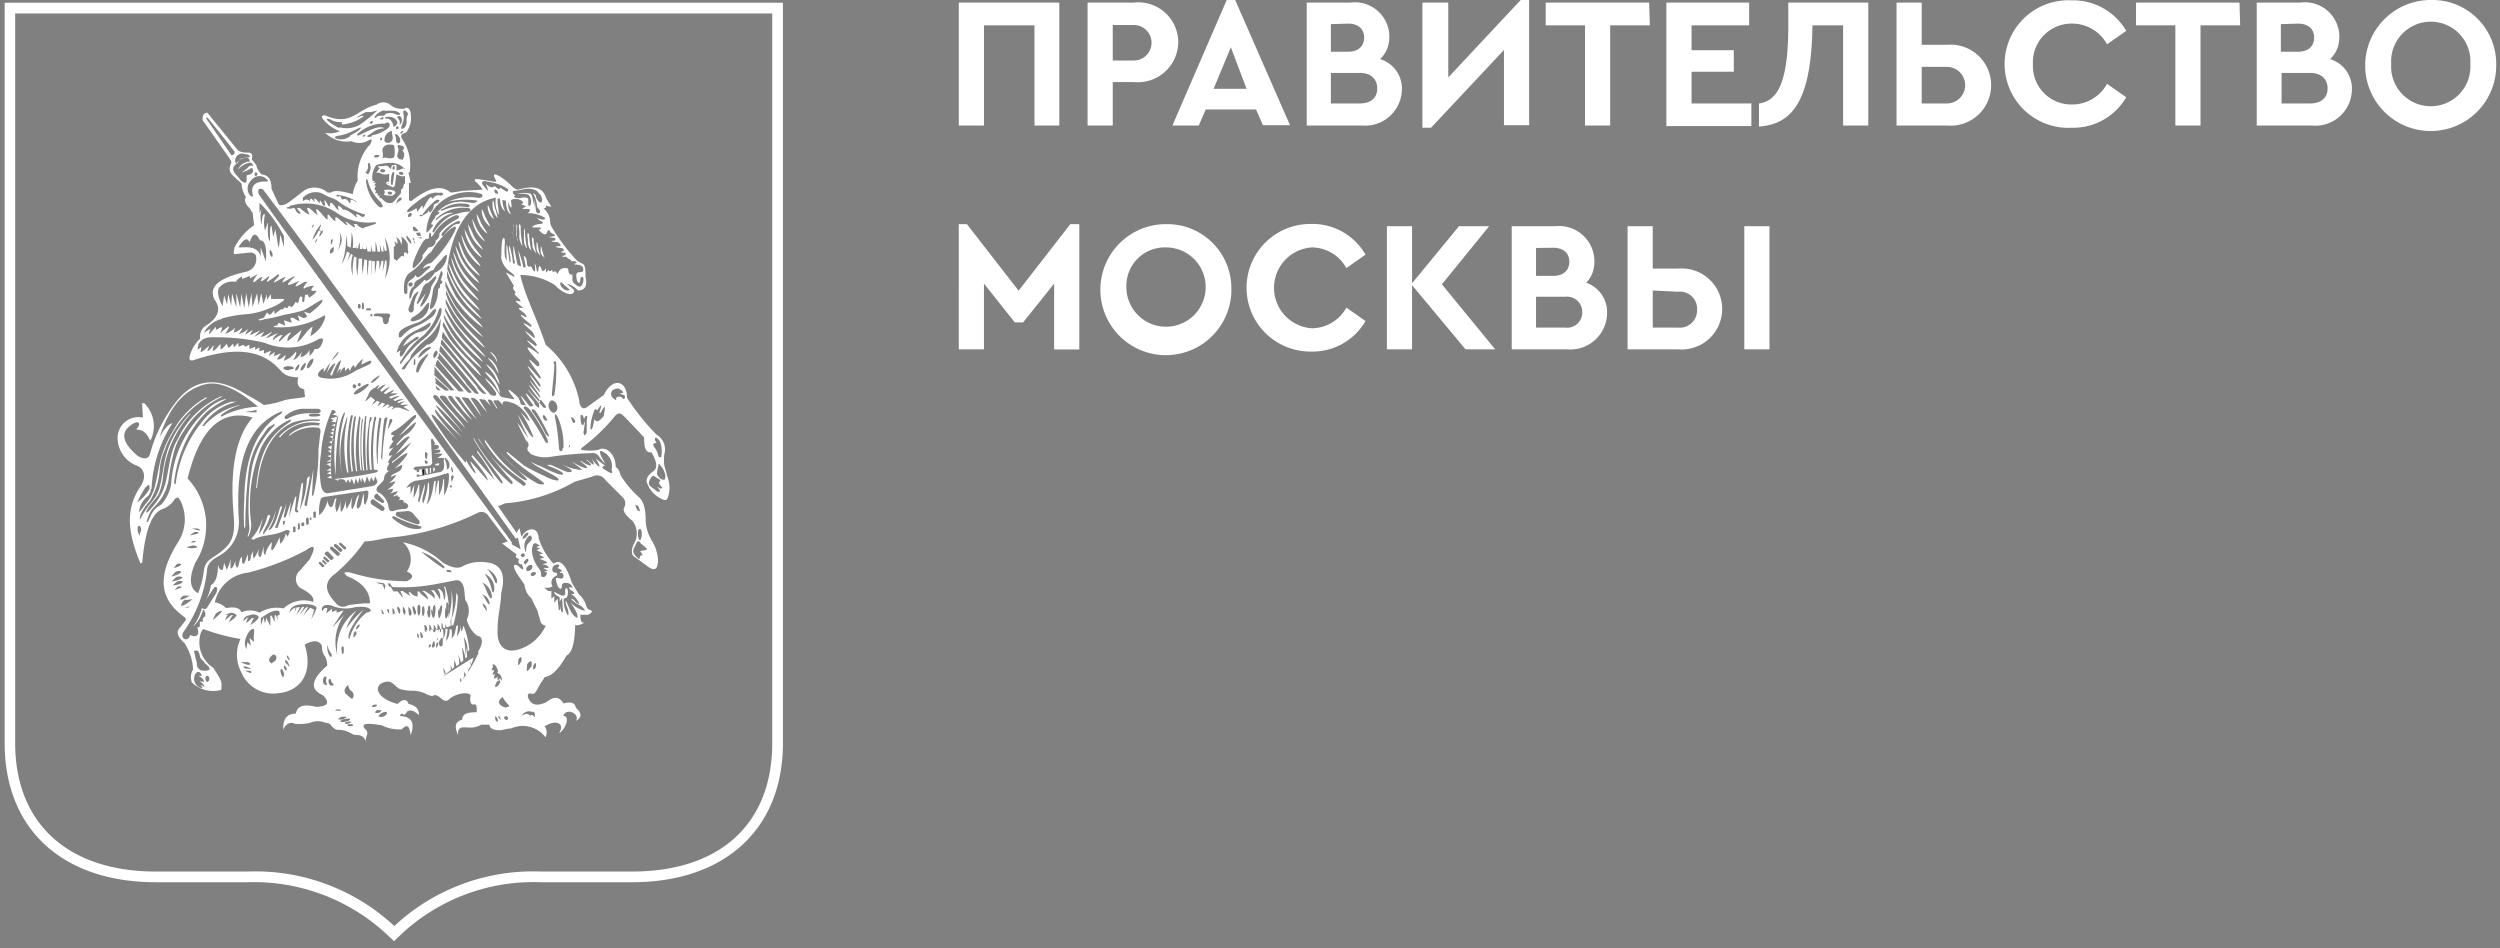 <svg xmlns="http://www.w3.org/2000/svg" fill="none" viewBox="0 0 145 55"><rect x="0" y="0" width="145" height="55" fill="#808080" stroke="none"/><path fill="#fff" fill-rule="evenodd" d="M28.16 12.6c-.1-.24-.15-.42-.22-.46a1.2 1.2 0 0 0 .48 1c0-.09-.16-.33-.26-.54Zm.1.95c0-.09-.22-.35-.36-.62a4.33 4.33 0 0 0-.25-.52 1.48 1.48 0 0 0 .61 1.14Zm.21-1.25c-.07-.19-.13-.38-.18-.4a.93.93 0 0 0 .35.81c-.05-.14-.1-.28-.17-.41Zm-.81.99-.27-.6a1.87 1.87 0 0 0 .72 1.31c0-.1-.28-.4-.45-.71Zm.55 7.84c0 .08.31.38.48.67.09.18.18.35.29.51a1.76 1.76 0 0 0-.77-1.18Zm.5-9.04c-.05-.22-.07-.45-.12-.48a1.23 1.23 0 0 0 .27 1.05 2.5 2.5 0 0 0-.15-.57Zm-6.46-.79c.16.04.33.06.5.05.26-.15.24-.25 0-.32a1 1 0 0 0-.48 0c.09.15.04.19-.02.27Zm.47-.15c.05 0 0 .08 0 .12a.31.31 0 0 1-.19 0c-.05-.05 0-.09-.07-.12a.28.28 0 0 1 .26 0ZM28.84 21a.77.77 0 0 0-.41-.6c0 .05.16.19.26.34.1.15.12.26.15.26Zm-.53-.25c0 .07.24.29.38.52.14.23.17.34.22.39a1.22 1.22 0 0 0-.6-.91Z" clip-rule="evenodd"/><path fill="#fff" fill-rule="evenodd" d="M7.91 27c.46.15.6.68.24 1.21-.89 1.3-.75 2.69 0 4.47l.1-.05c.17-1.95.58-2.94 1.24-3.13.22-.09.42-.24.56-.43.19-.29.29-.26.43 0a2.43 2.43 0 0 1-.17 2.4c-1.13 1.83-1.18 3.23.42 4.34l.06.14-.43.55c-.14.22 0 .5.34.8.3.46.47.98.5 1.53a.84.84 0 0 0-.07.75 1.77 1.77 0 0 0 1.64.45c.09 0 .07-.09.07-.18.07-.37-.19-.65-.46-1.11a1.77 1.77 0 0 1-.72-2.07l.12-.19c.7.26 1.43.46 2.17.58A2.15 2.15 0 0 0 14 39a2 2 0 0 0 2.11 1.21c1.39-.12 2.07-1.26 1.56-2.82.49-.28.82-.26 1 .05 0 .7.29.48.31 1.16-.82.72-1.13 1.34-.24 1.73.46.47.2.64-.4.67-.63-.15-1.09-.12-1.18.39-.58 0-.75.38-.73.93.17-.41.49-.45.66-.34.3.03.61.01.91-.06a1.1 1.1 0 0 1 .87 0 .4.4 0 0 1 .38.21c.41.43.36-.05 1.27.49.22 0 .6 0 .67.36l.08-.32a.29.29 0 0 0-.1-.38c-.29-.34.17-.36 1-.2.35.17.74.25 1.13.22.36-.36.45-.14.52.34.25-.7.08-1.08-.62-1.11.12-.38.17.19.43-.28.22-.1.44 0 .67.23 0-.35-.16-.55-.6-.65-.1-.29-.33-.31-.64 0-1.3-.34-1.43-1.13-.7-1.28.4-.11.55.3.86.42.22.06.45.09.68.09.32 0 .63.08.91.24l.26.08c.13-.1.27-.08.44.07.17.15.38.31.55.09.51-.41 1.28-.41 1.23-.16-.05.25 0 .52.19.48.19-.04.17.17.17.45-.49 0-.84.07-.84.43-.46.13-.44.46-.24.89-.05-.82.65-.16 1.34-.6h.48c0 .24.27.34.7.32.18-.05.36-.09.55-.1a1.66 1.66 0 0 1 2 .51.6.6 0 0 0-.05-.63c.58-.39 1.21-.24.84.39.34-.17.68-1 .24-1 .19-.52 1-.09.73.29.33-.18.38-.43 0-.76-.05-.29-.29-.37-.72-.25-.24-.41-.55-.43-1-.07-.41.19-.74.2-.94-.07-.2-.27-.17-.53.14-.41.15 0 .22-.14.41-.5.06-.15.2-.27.3-.48.45-.07.81-.46 1.27-1.25.33-.15.48-.78.5-1.78.13.07.3 0 .53-.12-.16 0-.23-.07-.23-.46h.43c.17-.07.24-.14.23-.22-.01-.08-.18 0-.3-.24a1.35 1.35 0 0 0-.44-.72l-.41-.67c-.29-.92-.63-1.45-1.06-1.11l-.11-.12a4 4 0 0 1-.76-1.37c0-.65-.66-.68-1-.07l-.11-.51-.17.27-1.08-1.55c.12 0 .33-.14.45-.16a9.49 9.49 0 0 0 4-1.25l1-.29a.58.58 0 0 1 .78.19l1 1a.48.48 0 0 1 .09.6c-.11.2.13.48.48.77a1.18 1.18 0 0 1 .06 1.38c-.15.38-.12.62.11.74l.66.48c.45.36.67.24.65-.39-.03-.35-.14-.7-.32-1a2.58 2.58 0 0 1-.39-1.17c0-.78-.12-1.19-.45-1.47a5.56 5.56 0 0 1-1-1.21c-.08-.26-.15-.41-.29-.48 0-.82-.63-1.24-1-1a2.8 2.8 0 0 1-1 0V26a10.8 10.8 0 0 0 1.91-1.81c.27-.35.41-.21.68.06l1.06 1.12c0 .54.05.9.43.87.26.44.38.87.14 1.06-.24.19-.43.34-.43.63A1.63 1.63 0 0 0 38.53 29a.16.16 0 0 0 .18-.08c.16-.4.16-.86 0-1.27l-.18-.65a2.7 2.7 0 0 1 0-.65 1 1 0 0 0-.46-1.15c-.64-.65-1.2-1.36-1.7-2.12 0-1-.82-1.24-1.35-.17l-1 .72c-.25.17-.42-.11-.42-.38A5.73 5.73 0 0 0 31.65 20c-.51-1.55-1.21-2.85-1.47-4.05.7 0 1.4.2 2 .58.43.46 1 .7 1.12.38.05-.11-.26-.29-.42-.45.25.05.48.2.64.39.43 0 .56-.32.44-.77 0-.35 0-.63-.12-.75l-.36-.2c-.57-.6-1.08-1.28-1.5-2a.46.46 0 0 1-.07-.23 1 1 0 0 0-.38-.8l.14-.07v-.1l.31.07-.31-.52c-.17-.63-.75-.73-1.62-.48-.12 0-.28-.1-.43-.27-.55-.53-1.13-.82-.93-.43 0 .07.21.26 0 .24l-.94-.15c-.21 0-.24 0-.19.13.17.13.32.3.44.48l-1.2.07c-.22.05-.44.08-.66.1-.65-.55-1.46-.14-2.3.5l-.12-.06v-1h.11l-.14-.61h.07a2.68 2.68 0 0 0-.48-2c-.07-.29.22-.25.29-.34.2-.27.3-.6.26-.94 0-.41-.19-.55-.39-.41h-.24a1 1 0 0 1-.57-.24.65.65 0 0 0-.79 0c-1.23.31-1.45 1.27-3 .62-.17 0-.2.05-.13.19.26.33.6.58 1 .73-.27.12-.56.15-.85.09a1.75 1.75 0 0 0 1.52.49 1.07 1.07 0 0 0 1-.05c.21-.12.22 0 .09.23a2.72 2.72 0 0 0-.72 2.1 2 2 0 0 0-.29.79c-.57-.16-1.06-.26-1.27-.09H19a1.13 1.13 0 0 0-1.37-.11l-.87.67c-.33.22-.6.24-.65 0l-.36-.77c0-.55-.19-.81-.57-.84a1 1 0 0 1-.32-.55l-.26-.33c.08-.29 0-.39-.24-.39a1 1 0 0 1-.55-.12l-1.78-2.19c-.22 0-.31.19-.27.44l1.52 2.16c.05.1.16.21.14.29-.12.29-.17.48.08.74l.52.49c0 .27.09.53.24.76-.12.24 0 .46.24.68.05.07.06.16.15.23l.09.73a3.5 3.5 0 0 0-1.15 1.32c0 .15-.07.27 0 .36l1-.1c.09.05.19.06.23.13a.75.75 0 0 1-.6 1c-1.25.3-2.16.73-1.8 1.57.46.6.22 1.13-.57 1.61a.78.78 0 0 0-.24.69c-.24.22-.42.5-.54.8-.12.34-.12.5.12.46 1.74-.58 3.45-.82 4.67.19.6.5.5.75 1.44.8-.1.4 0 .62.34.69l.05.44c-.37.09-.8.09-1.18.19-.4.14-.8.23-1.21.28-.32-.22-.66-.42-1-.6-1.58-1-2.9-1-4 .31a8.46 8.46 0 0 0-1.6 3.13c-.08.26-.29.36-.7.12-.82-.67-1-1.27-.56-1.66.58-.55.8-.22.49.07v.06c.45 0 .62.31.79.64a1.86 1.86 0 0 0-.36-2.18h-.12l.05.84a1.21 1.21 0 0 0-1.47 1.16A1.74 1.74 0 0 0 7.91 27Zm29.63 4.84c-.08.09-.27.09-.41.12l.14.22-.14.07-.05.19c-.26-.2-.41-.39-.33-.6l.17-.36c.09-.12.16-.12.21 0l.41.36Zm-.32-.84c0 .18-.06.33-.11.33S37 31.13 37 31s0-.32.1-.32.12.1.12.32Zm-.35-1.71s.12 0 .17.12c.05.12.09.21.06.23-.03.02-.12 0-.18-.14s-.08-.24-.05-.26v.05Zm1.49-.94c-.08 0-.15-.08-.24-.12l.14.19c.07.1-.07.15-.19.05l-.38-.29c-.1-.15-.06-.32.13-.55 0 0 .1-.07.15 0l.29.19c.05 0 .05.07 0 .11-.05.04-.05.13.08.27s.09.1.02.1v.05Zm.23-.74c0 .12 0 .19-.07.21a.3.3 0 0 1-.28-.12c-.12-.14-.15-.22-.13-.32l.08-.4c0-.1.05-.08.1 0 .15.16.26.36.3.58v.05Zm-.31-2c.1.26.13.55.08.83 0 .1-.13.13-.17 0-.04-.15-.1-.3-.19-.44-.17-.2-.14-.32.08-.3-.23-.36-.01-.43.2-.09Zm-2.66-3a.27.27 0 0 1 .38 0 .22.22 0 0 1 .14.17l-.21.06.26.07c.14.12 0 .35-.1.16a.27.27 0 0 0-.35 0c0 .15 0 .18-.12.06a.31.31 0 0 1 0-.56v.04ZM8.1 31.07a.75.75 0 0 1-.12-.42c0-.21.17-.19.2 0s-.08.22-.08.42Zm2.15 1.65a.32.32 0 0 1 .26 0c0 .09-.2.17-.43.23l.17-.23Zm-.1.48a.33.33 0 0 1 .36-.05c0 .1-.27.22-.58.29l.22-.24Zm.05.29a.37.37 0 0 1 .38 0c0 .09-.33.19-.63.24l.25-.24Zm.05.25a.41.41 0 0 1 .36 0c-.05.1-.3.19-.6.22l.24-.22Zm-.12.47.16-.17a.28.28 0 0 1 .26 0c-.02.03-.21.12-.42.17Zm.53.34H11c-.23.15-.47.26-.55.22a.32.32 0 0 1 .21-.22Zm4-10.34c-.75.84-1.28 2.33-1.16 4.9.06 1.19.27 2-.43 2.67-.7.67-1.15.58-1.25 1.35-.05.44-.17.87-.33 1.28-.49-.27-.55-.85-.17-1.76a4 4 0 0 0-.44-4.9c.66-2.65 1.82-4.07 3.74-3.54h.04Zm-.45-.31.67-.12v.14l-.67-.02ZM11 31.06l.22-.17a.34.34 0 0 1 .31 0c-.09.11-.32.11-.53.17Zm.37.34c0 .05-.17.07-.32.07l.13-.09a.2.2 0 0 1 .15.02h.04Zm-.2-.75h.22a.31.31 0 0 1 .24.11c-.09.01-.3-.03-.5-.11h.04Zm-.05 1a.36.36 0 0 1 .34.09.89.89 0 0 1-.64 0l.3-.09Zm-.33 3.15.38-.05c-.28.24-.55.41-.67.38a.51.51 0 0 1 .25-.36l.04.03Zm-.1.48.15-.08a.37.37 0 0 1 .19 0s-.21.07-.38.05l.04.03Zm1.06 4.62a.41.41 0 0 1-.34-.15.55.55 0 0 1-.07-.67c.14-.19.29-.12.37.12h-.21c.21.1.33.22.33.36l-.26-.07c.19.14.28.26.28.36l-.21-.14.11.19Zm.31-.32c-.05 0-.12-.07-.14-.17-.02-.1 0-.21.09-.21s.12.07.13.17c.01.1-.05.16-.14.18l.06.03Zm-.16-1.1c.4.33.33.46-.2.41a.38.38 0 0 1-.28-.41l-.17-.72c.23-.08.28 0 .34.28s.27.28.27.41l.04.03Zm.43-2.5.17-.36a.48.48 0 0 1 .38-.18c-.04.09-.28.33-.59.56l.04-.02Zm1.42-.34a1 1 0 0 1-.48.43l.16-.29a.4.4 0 0 1 .12-.1h-.15c-.1.11-.23.2-.36.29l.12-.24.07-.07h-.17l.31-.12a.5.5 0 0 1 .36.14l.02-.04ZM14 38.4h.28c.16 0 .24.08.24.12 0 .04-.14.06-.28 0s-.24-.07-.24-.12Zm.11.28s.1-.06.22 0 .2.07.2.1-.1 0-.22 0-.2-.07-.2-.1Zm.29.29c-.09 0-.17-.06-.16-.07h.17c.08 0 .17 0 .17.09s-.1.01-.18.01v-.03Zm.34-1.73-.27-.24.08.46-.2-.22-.06.41a.82.82 0 0 1 0-.72c.14-.36.31-.46.41-.45.1.01-.03.42.04.76ZM15 35.8c0 .1-.24.29-.48.46l.14-.31a.47.47 0 0 1 .1-.1h-.16c-.1.11-.21.21-.34.29l.1-.26.07-.05h-.08l-.26.2.07-.17c.12-.15.2-.14.39-.2s.45.02.45.14Zm-1-.29c-.1-.26-.39-.33-.89-.24a1.1 1.1 0 0 0-.65-.33 2.21 2.21 0 0 1 1.95-1.73c1.16-.3 2.29-.73 3.34-1.3.52-.37.58-.2.21.53l-.58.67a.64.64 0 0 0 .05 1c.58.29.82.56.73.8a1.69 1.69 0 0 0-1.71.38 1.9 1.9 0 0 0-1.39.24 1.32 1.32 0 0 0-1.06-.02Zm3-4.71v-.2a.07.07 0 0 1 .07-.07.07.07 0 0 1 .07.07v.21c0 .08-.14.09-.14-.01Zm.28-.15v-.23c0-.08.09-.12.11 0v.23c-.01.06-.15.12-.13 0h.02Zm.2-.24s0-.11.09-.11.08.06.08.11 0 .1-.08.1a.09.09 0 0 1-.1-.06.1.1 0 0 1-.01-.04h.02Zm.27-.29c0-.09.14-.16.16 0v.24c0 .07-.15.14-.15 0l-.01-.24Zm.24 0A.08.08 0 0 1 18 30s.06 0 .06.08 0 .09-.06.09 0-.04 0-.09l-.01.04Zm.18-.08v-.31c0-.07.15-.1.15 0v.31c-.02-.04-.17.02-.17-.04l.02.04Zm-1.43 8.09a.19.19 0 0 1 .06.16s-.07 0-.12-.11c-.05-.11-.07-.13 0-.15.07-.02.01-.03.04.06l.02.04Zm-.95.36c-.26-.1-.24-.32.06-.53.26.04.26.34-.08.49l.02.04Zm.44-2.87s0 .05-.1.07c-.1.02 0 .18 0 .29l-.13-.3h-.07v.41l-.17-.38h-.08v.6l-.25-.5c0 .1 0 .22-.08.32l-.05-.34-.17.48v-.43l.43-.27c.34-.18.7-.23.65.01l.02.04Zm.21 3.68s-.11-.11-.14-.23c-.03-.12-.05-.25 0-.27.05-.02.12.09.16.22.04.13.01.22-.04.24l.02.04Zm.17-.4s-.07 0-.12-.12c-.05-.12 0-.17 0-.19 0-.02.07.06.12.14.05.08.01.13-.02.13l.02.04Zm0-.39c-.07-.1-.1-.19-.07-.21.03-.02.11 0 .17.14.06.14.09.19.07.21-.02.02-.09-.08-.16-.18l-.01.04Zm1.71-3.13-.08.2-.19.34.12-.37.05-.19-.22-.11-.16.16-.25.29.2-.35.09-.13h-.11l-.15.15-.26.3.21-.33.08-.14h-.13l-.1.16-.24.31.17-.36.05-.09h-.19l-.12.29.05-.27a.54.54 0 0 0-.34.32c0-.29.22-.46.65-.51.43-.05 1.05.06.88.29l-.01.04ZM19.17 21l-.24.68c.21-.39.38-.61.53-.6l-.3.6c0 .07 0 .11.1.09.2-.55.39-.86.53-.87l-.27.82c.12-.26.2-.36.25-.31l-.07.25c.14-.27.24-.39.31-.34v.24c.04-.1.11-.17.2-.22l.09.19a.6.6 0 0 1 .22-.36l.07.17c.11-.2.27-.39.46-.53l-.1.34.41-.2c.2-.07.24 0 .09.17l-.84.39a2.53 2.53 0 0 1-2 .39c-.17-.06-.21-.15-.12-.3a.6.6 0 0 1 .29-.24v.22l.39-.58Zm.07-.07s.05-.14.16-.27.2-.28.24-.24c-.04.1-.1.2-.18.27-.1.11-.2.22-.22.2v.04Zm2.89 1.8c.15-.13.32-.23.5-.31a4.4 4.4 0 0 1-.38.37l.12.07c.16-.11.33-.2.52-.24l-.24.21c.14-.02.29-.02.43 0-.23.1-.36.13-.53.2l.13.09c.16-.1.34-.15.52-.16l-.4.23.12.07a.91.91 0 0 1 .5-.11c-.13.05-.26.1-.38.17l.07.06c.14-.07.3-.1.46-.11-.13 0-.24.12-.36.17l.11.06a.67.67 0 0 1 .39 0c-.1 0-.21.05-.31.1l.36.23h-.07l-.55-.19a.07.07 0 0 0-.06 0h-.14l-.24.12a.51.51 0 0 1 .14-.15l-.14-.05-.24.12.14-.18-.14-.05a1.8 1.8 0 0 1-.29.19c.05-.08.1-.15.17-.22l-.18-.07c-.09.09-.18.15-.26.22.02-.1.07-.18.14-.25l-.18-.07-.29.25c.05-.1.11-.2.18-.29L21.5 23c-.1.11-.2.2-.32.29.04-.12.1-.23.17-.34a.67.67 0 0 1 .4-.46.84.84 0 0 1 .26-.17l-.14.24h.05c.13-.13.28-.22.45-.27-.1.12-.21.24-.33.34l.09.1Zm2.59 4a.09.09 0 0 1 .09.09.08.08 0 0 1-.03.06.08.08 0 0 1-.06.02.07.07 0 0 1-.07-.08.08.08 0 0 1 .02-.12l.05-.01v.04Zm-.07-.19v-.25c0-.17.15 0 .15.07l-.05.27c-.03.01-.05-.02-.1-.13v.04Zm.26.47c.13-.06.19-.14.15-.26L25 25.58c0-.22.11-.14.16 0s.13.09 0 .21c.29 0 .38.12.22.24l-.24.05h.31c.14 0 .11.16 0 .17l-.29.06h.36c.17 0 .17.05 0 .15l-.15.1h.26c.12 0 .15 0 .1.17.08.41 0 .67-.34.67l-1.15.25c-.07 0-.1 0-.07-.07a.08.08 0 0 1 .07-.07.05.05 0 0 1 .04.01.05.05 0 0 1 .01.04h.18v-.34h-.16v.05c0 .07 0 .12-.07.12s-.07-.05-.07-.12h-.06c-.16-.05-.16-.12 0-.2l.8-.06Zm1.25.68c0-.19.22-.14.13.05l-.1.24-.03-.29Zm0-.6c.06 0 .09.07.11.16.02.09 0 .17 0 .17s-.07-.05-.08-.14a.34.34 0 0 1-.02-.23l-.01.04Zm0 1.05s.05 0 .05.06 0 .07-.05.07a.08.08 0 0 1-.07-.07s.07-.1.1-.1l-.03.04Zm0 .37v-.12s-.02.01-.02.08l.02.04ZM26.07 27c0 .17-.15.29-.15.17 0-.18-.04-.37-.12-.53-.07-.09.05-.12.12 0a.45.45 0 0 1 .15.36Zm-.26.51c.18-.12.24-.09.23.1.01.4-.09.78-.28 1.12v-.93h-.06c0 .33-.1.65-.24.94v-.86h-.06l-.18.84.05-.73c0-.11 0-.12-.09-.07-.12.85-.27 1.21-.44 1.33.14-.4.18-.83.13-1.25h-.05a4.1 4.1 0 0 1-.27 1.2c-.17-.26.15-.7.08-1.13l-.31 1.06c-.1 0-.07-.14 0-.41v-.6h-.05a3 3 0 0 1-.29.77l.05-.78-.22.56v-.47l-.24.1c.1-.19.28-.33.48-.41a8.2 8.2 0 0 0 1.76-.41v.03Zm-1.52 3c.24 0 .16.17 0 .17-.27.02-.54-.03-.79-.15a3 3 0 0 1-.72-.46c-.08-.07 0-.17.12-.11.44.24.9.41 1.39.53v.02Zm-1.23-.82.61-.05a.43.43 0 0 1 .33.2l.29.33c.12.15 0 .27-.1.24a6.72 6.72 0 0 1-1.19-.48c-.08-.11-.06-.19.06-.26v.02Zm1.06-5.48-1 1.1c.12-.12.24-.17.34-.28.44-.39.73-.68.65-.46-.14.3-.38.56-.67.72l-.43.46v.11c.46-.48.7-.62.75-.5l-.82 1 .91-.71a4 4 0 0 1-1.11 1.13v.09c.49-.41.87-.67.9-.55-.2.33-.47.62-.77.86l.46-.23c0 .19-.06.33-.27.43-.21.1-.39.17-.39.28l.3-.12c0 .1-.15.27-.41.48l.36-.11c0 .09-.12.26-.46.5l.33-.07c0 .09 0 .17-.19.29l.46-.15a.29.29 0 0 1-.22.24v.08c.28-.15.29 0 .19 0 .07 0 .26 0 .1.22.19-.08.31 0 .28.12.36.05.34.41 0 .38-.17.01-.34.04-.51.09-.2.08-.31.06-.36-.18-.04-.32-.2-.6-.46-.8-.62-.26.12-.57.19-.84a.52.52 0 0 1 .32-.48c-.2 0-.2-.14 0-.44-.1 0-.15-.07.17-.47-.26.09-.31 0 .07-.46-.33.19-.33.07 0-.36-.16-.05-.14-.17.05-.34-.28 0-.22-.1-.09-.21.57-.27 1.23-1.06 1.34-.95l-.01.13ZM21.72 29l.52.38c.15.12 0 .32-.12.24l-.55-.35c-.19-.15.02-.42.15-.27Zm.21-.31.27.27c.16.14.05.26-.08.19l-.34-.2c-.19-.15.03-.39.15-.29v.03ZM20 23.9v.1a7.21 7.21 0 0 0-.16 3.51c-.2-1.12-.1-2.28.3-3.35v.17a7 7 0 0 0 0 3.08h.07c-.14-1.1-.1-2.23.14-3.32h.12a9 9 0 0 0-.07 3.29l.07-.07a9.34 9.34 0 0 1 .08-3.15h.1a9.64 9.64 0 0 0 0 3.17h.07a9.43 9.43 0 0 1 .12-3.19l.07.07a12.11 12.11 0 0 0 0 3.07h.07c-.1-.97-.1-1.95 0-2.92l.08-.11a11.21 11.21 0 0 0 0 3.05h.07c-.12-1.05-.1-2.12.05-3.17h.07c-.08 1.05-.08 2.1 0 3.14h.07c-.1-1.03-.05-2.06.14-3.08.13 0 .13.12 0 .31-.1.91-.1 1.84 0 2.75h.11a10.4 10.4 0 0 1 .14-3.05c.08-.08.17 0 .06.23-.14.93-.17 1.88-.08 2.82h.12c.13 0 .15.1 0 .15-.8.18-1.6.3-2.41.38-.15 0-.2-.07-.2-.29a10.2 10.2 0 0 1 .37-3.34h.05c-.24 1.13-.3 2.29-.15 3.43-.01-1.66.2-3.39.53-3.68Zm.91-1.42c.22-.15.44-.26.47-.2.03.06-.12.22-.36.39s-.44.24-.49.19c-.05-.05.11-.22.36-.38h.02Zm-.14-.19a.07.07 0 0 1 .04-.07l.03-.01a.07.07 0 0 1 .06.02.07.07 0 0 1 .02.06c0 .05 0 .11-.08.11s-.09-.06-.09-.11h.02Zm-.21.23a.1.1 0 0 1-.1-.11c0-.07 0-.12.1-.12a.11.11 0 0 1 .07.04.1.1 0 0 1 .03.08.12.12 0 0 1-.12.11h.02Zm1.37 4.38h-.05a9.42 9.42 0 0 1 .12-2.64c0-.07.14 0 .12 0a15.7 15.7 0 0 0-.21 2.64h.02Zm.38-2.6c.07-.14.2-.11.15 0-.17.78-.26 1.58-.29 2.38l-.07-.15c.07-.86.07-1.38.19-2.23h.02Zm.19.54.1-.51c.12-.07.17 0 .15.1l-.22.43-.03-.02Zm-.69-2.79c-.14.11-.27.19-.29.16-.02-.03.07-.16.21-.26.14-.1.27-.19.29-.17.02.02-.09.15-.23.27h.02Zm-2.53 1.73a.19.19 0 0 1 .2.14l-.2.12.26.07v.07l-.36.08.16.12-.12.1h.24v.1l-.26.1c.19 0 .28.07.22.13l-.22.13.19.07-.24.1.21.14-.26.09a.38.38 0 0 1 .26.18l-.28.12c.16.07.19.11.19.19l-.26.1.21.16-.21.07c.17.07.19.15.21.22l-.24.07c.19.07.27.12.24.19l-.29.13h.27v.07l-.27.08c.2.09.27.16.27.22l-.26.16h.28l-.26.19c.16 0 .24 0 .24.1l-.24.12c.19 0 .4.07.58.12l.07.09v-.09a.45.45 0 0 1 .36 0l.12.17.09-.2.12.22.1-.27.14.37.1-.39.12.32.1-.36.09.29.05-.28.16.33.12-.41.15.34.1-.28.14.24.09-.29.1.21c.09.17-.1.32-.29.36l-2.57.41c-.16 0-.31-.1-.38-.45a5.8 5.8 0 0 1 0-1.86c.06-.87.28-1.72.64-2.52h.02ZM18.59 29c0-.12.16-.19.36-.2l2.29-.34c.12 0 .14 0 .12.2-.01.21-.07.41-.17.6-.08.07-.1-.22-.08-.67-.17.41-.11.84-.38.91-.12-.19.07-.55.1-.82-.25.24-.17.53-.39.84-.09 0-.07-.28 0-.74-.07.26-.18.51-.34.74a1.31 1.31 0 0 1 0-.64c-.1.45-.22.76-.33.81a3 3 0 0 1 0-.74v-.05c-.02.28-.1.56-.24.81a1 1 0 0 1 0-.79h-.1c-.07.22-.1.41-.2.48S19 29.23 19 29a1.6 1.6 0 0 1-.48.89c-.04-.3-.01-.6.07-.89Zm.19 3.41c-.07-.07 0-.15.1-.1l.21.2c.05.05-.09.14-.12.09l-.19-.19Zm.07.32-.17-.17c0-.05.05-.12.08-.08l.17.17c.07.05-.05.12-.08.08Zm0-.58c-.06-.08.09-.2.18-.15l.3.31c.09.08-.12.22-.17.15l-.31-.31Zm.33-.27c-.1-.1 0-.24.12-.15l.38.32c.1.09-.05.24-.14.17l-.36-.34Zm.22-.17c-.08-.09 0-.21.11-.14l.32.27c.09.09-.05.21-.12.16l-.31-.29Zm.29-.11c-.06-.06 0-.17.09-.11l.27.24c.07.06 0 .18-.1.13l-.26-.26Zm-1.18 1.1c-.07-.07.05-.14.09-.1l.2.19c.05.05-.06.13-.12.1l-.17-.19Zm.29 7a.38.38 0 0 1 0-.43c.07-.09.15 0 .14.07a.34.34 0 0 0 0 .29c.06.05-.01.19-.13.04l-.01.03Zm.4.08a.33.33 0 0 1-.14-.34c0-.07.12-.07.14 0a.28.28 0 0 0 .1.2c.08.04.04.18-.09.11l-.01.03Zm-.2-2.39c.02.2.1.4.24.55 0 .12 0 .19-.09.14a.87.87 0 0 1-.15-.69Zm.44 3.82s.05-.07.14-.07c.09 0 .17 0 .17.07s-.05 0-.14 0c-.09 0-.13.03-.13 0h-.04Zm.36.36h.31c.02 0-.07.09-.21.14-.1.03-.2.03-.3 0 0 0 .1-.11.24-.14h-.04Zm0-3.87c0-.12 0-.21.07-.21s.07.09.07.21 0 .22-.07.22-.05-.1-.05-.22h-.02Zm-.08 4.14s.07-.1.24-.13c.17-.03.31-.06.34 0 .03.06-.09.1-.24.14-.15.04-.29.03-.32-.01h-.02Zm.27.1s.07-.06.17-.08c.1-.02.21 0 .23 0 .02 0-.06.07-.16.1S20 42 20 41.94h-.01Zm.34.18c-.08 0-.17 0-.17-.06s.05-.06.14-.06c.09 0 .17 0 .17.06s-.03.06-.12.06h-.02Zm.07-1.58-.37-.32c-.11-.21 0-.36.17-.5 0 .13.06.25.15.34a.3.3 0 0 1 .07.48h-.02Zm.24-3.73c-.05.1-.1.17-.13.15-.03-.02 0-.1 0-.19s.1-.17.14-.15a.22.22 0 0 1 .01.19h-.02Zm.16-.43c-.06.09-.12.14-.14.12-.02-.02 0-.1.05-.17a.22.22 0 0 1 .14-.12s.02.1-.03.17h-.02Zm.46-.85c-.5.4-.84.94-1 1.55-.19-.25.21-.9.82-1.71-.38.32-.72.7-1 1.1.13-.39.34-.75.6-1.06A2.73 2.73 0 0 0 19.57 38a2.63 2.63 0 0 1 .43-2.37l-.73.77.66-1-.41.14v-.16l-.26.12v-.2l-.34.28.07-.29c-.12-.07-.21 0-.31.17-.1-.35.27-.47.67-.29a2 2 0 0 0 1.18.06c.25-.05.5-.05.75 0 .31.12.29.24 0 .3h-.02Zm.31 5.47s0-.09.12-.12.15 0 .17 0c.02 0 0 .1-.12.12-.12.02-.15 0-.17 0Zm.87.36c0 .05-.07.15-.2.2-.13.05-.28 0-.29 0-.01 0 .06-.14.2-.21.14-.07.28-.09.29-.02v.03Zm-.53-.17h.22c.01 0-.05.12-.15.15-.1.03-.2 0-.22 0-.02 0 .05-.15.15-.18v.03Zm.33-5.55a.25.25 0 0 1-.11-.17v-.14a.4.4 0 0 1 .1.19c.06.06.04.11.01.09v.03Zm0-1.69c0-.07-.14-.05-.23-.09-.09-.04-.05 0-.2-.09l.46.06.1.17c-.12 0 .09.5-.18-.08l.05.03Zm.36 1.67s-.07-.05-.11-.13c-.04-.08-.05-.17 0-.17s.06.05.08.13c0 .05 0 .1-.02.14l.05.03Zm0-1.57-.12-.21h.14l.14.22a.45.45 0 0 1-.2-.06l.04.05Zm.24 1.59c-.07 0-.05 0-.07-.15a.77.77 0 0 1 0-.23s.11.11.12.23c.01.12 0 .12-.09.12l.04.03Zm.38 0s-.09-.06-.14-.2c-.05-.14-.05-.24 0-.26a.4.4 0 0 1 .14.22c-.02.07-.01.19-.04.19l.04.05Zm.27.07s-.1-.12-.12-.25c-.02-.13 0-.28 0-.28s.11.1.14.24c.03.14-.02.23-.06.24l.04.05Zm.33 0c-.12 0-.09-.05-.12-.21-.03-.16 0-.31 0-.31s.14.16.16.29c.02.13.02.2-.08.22l.04.01Zm.27 0s-.1-.1-.13-.25-.06-.3 0-.3.1.11.15.26c.05.15-.02.24-.06.24l.04.05Zm.12 1.2c0-.09-.05-.17 0-.17s.05.05.08.12v.17s-.1-.1-.12-.17l.04.05Zm.09-1.15s-.09-.15-.09-.34c0-.19 0-.34.09-.34s.08.15.08.34c0 .19-.07.29-.12.29l.04.05Zm.18 1.24c-.07 0-.05 0-.09-.13a.37.37 0 0 1 0-.23s.08.09.12.19c.04.1.02.17-.03.17Zm.07-1.25c-.05 0-.07-.12-.07-.29 0-.17 0-.29.07-.29s.07.14.07.29c0 .15-.04.25-.07.25v.04Zm.36 1.82c-.07 0-.05-.1 0-.19H25c0 .06 0 .15-.09.15v.04Zm.22 0c-.1 0-.09-.12-.05-.22.04-.1.05-.16.08-.16s.06.05.06.17c0 .12 0 .17-.09.17v.04Zm.21 0c-.07 0-.07-.15 0-.3h.1c-.04.1-.04.24-.1.22v.08Zm0-.46c0-.05 0-.08.05-.08s0 0 0 .08h-.05Zm.17.07c.05-.14.07-.19.12-.19.05 0 .05.07.05.22s0 .3-.12.28c-.12-.02-.1-.24-.07-.39l.02.08Zm2.24.69a7 7 0 0 1-1.06 1.71v.07-.35c.04.06.07.12.08.19l.15-.25v-.28l.11.19.12-.21c0-.08 0-.18-.09-.29l.12.21c0-.09.1-.17.14-.26l-.07-.25.1.17c.04-.12.08-.25.1-.38l-1.76 1.1c.15-.14.31-.25.46-.38 0-.11 0-.22-.05-.33.05.09.09.18.12.28l.12-.1v-.42a2 2 0 0 1 .14.35l.15-.12c0-.17 0-.36-.07-.55.08.14.14.3.17.46l.14-.12c0-.24-.05-.51-.08-.77.1.2.18.42.2.65l.1-.08a6.18 6.18 0 0 0-.1-.84A2 2 0 0 1 27 38v-.06a7.7 7.7 0 0 0-.1-1c.16.26.23.56.22.86l.1-.11a4.56 4.56 0 0 0-.34-1.4c-.07.24-.07.33-.14.31v-.43c0 .27-.08.53-.24.74l.07-.62h-.1c-.09.45-.11.58-.28.74a1.6 1.6 0 0 0 0-.53h-.12a.93.93 0 0 1-.19.67c0-.24.08-.46.08-.7h-.13v.24c-.03.13-.08.26-.14.38.04-.2.04-.4 0-.6h-.11v.07c0 .05 0 .1-.06.1s0 0 0-.08v-.07h-.09v.1c0 .01 0-.05-.09-.1h-.08c0 .08 0 .12-.05.15s-.09-.05-.11-.13a.8.8 0 0 0-.15 0v.12l-.08-.1h-.14v.12c0 .02-.05 0-.09-.11-.04-.11 0-.05 0-.08s-.07-.21 0-.22c.07-.01.08.05.14.17v.12h.12v-.34c0-.02.09.09.12.22s0 .06 0 .09h.14v-.28c.07.06.11.15.13.24h.09a.61.61 0 0 1 0-.21v-.09c0-.02.1.12.14.24v.06h.09v-.38l.05.09c.05.09 0 .15.06.24h.1v-.23s.05.09.07.17h.14v-.29.24h.1c.03 0 0-.21 0-.27 0-.06 0-.12.05-.12s0 0 0 .08v.26h.11a7.1 7.1 0 0 0 .27-1.71 1.74 1.74 0 0 1-.1-.19 4 4 0 0 1-.29 1.56c.12-.57.12-1.17 0-1.74.06.56 0 1.13-.17 1.67a4.1 4.1 0 0 0-.18-1.83h-.1c.16.13.12.68.05.77-.1-.33 0-.43-.3-.65h-.09a.8.8 0 0 1 .14.63 2.9 2.9 0 0 0-.36-.55H25c.23.26.23.31.19.52-.08-.23-.43-.38-.56-.48h-.16c.17.09.41.4.33.5-.12-.14-.38-.27-.48-.46h-.1v.29a.62.62 0 0 1-.42-.25h-.11l.11.22s-.4-.24-.43-.29c-.03-.05.07 0-.14 0 0 .06.14.33.15.38.01.05-.29-.32-.32-.36h-.24l-.16-.26c.89.06 1.78 0 2.66-.17l1-.19c.32-.1.55.07.61.57l.05.54a1.09 1.09 0 0 1 .09 1.15c.1.37.3.7.6.93.33.04.39.4.06.92l.02.08Zm-2 .94c.05.08.08.16.1.25l-.05.05a1.33 1.33 0 0 1-.1-.38l.05.08Zm-.93-3.34c0-.19 0-.34.07-.34s.07.15.07.34c0 .19 0 .34-.07.34s-.12-.23-.12-.42l.05.08Zm.27 0c0-.21.06-.38.11-.38s.07.17.05.39c-.02.22-.07.36-.12.36-.05 0-.13-.3-.13-.5l.09.13Zm.38 0c0-.2.1-.36.14-.36.04 0 .05.17 0 .38s-.09.36-.14.36c-.05 0-.08-.34-.05-.55l.05.17Zm.41-.07c0-.25 0-.49.05-.47.05.02.14.25.11.49-.03.24-.12.46-.18.45-.06-.01-.06-.4-.03-.64l.05.17ZM24.43 32c.5.18.95.47 1.32.84.06.12 0 .15-.07.1-.44-.29-.85-.6-1.25-.94Zm1.47 1.06h.17c.08 0 .12.1.1.12-.02.02-.08 0-.17 0-.09 0-.12-.1-.1-.12Zm2.31 2.43c0-.14-.17-.27-.2-.41-.03-.14 0-.07.1 0a.41.41 0 0 1 .1.41Zm.1-.48c-.13-.15-.2-.41-.37-.56.22.12.32.13.44.46.04.09.02.2-.07.09v.01Zm.09-.38c-.17-.23-.22-.59-.43-.85a1 1 0 0 1 .55.72c.03.19-.02.29-.12.13Zm.27-.49c0 .19-.08.31-.13.14-.07-.36-.21-.7-.43-1a.93.93 0 0 1 .56.86ZM28.25 33a1 1 0 0 1 .58.64c0 .17 0 .25-.12.12-.1-.29-.25-.55-.46-.76Zm.41 6.3s0-.12.05-.2c.05-.08 0 0 .07-.07 0 0-.15.12-.19.11-.04-.01 0-.12.06-.21v-.07c-.05 0-.09.05-.12 0s0-.08.05-.15c.05-.07-.05-.14 0-.17s.15 0 .26.25c.11.25 0 .14 0 .19 0 .05.13.11.17.16a.4.4 0 0 1 .08.36l-.08-.16c-.06.07-.13.12-.15.09-.02-.03 0-.1 0-.17l.07-.07v-.05.05c-.15.14-.24.19-.27.15v-.04Zm.12.29c.08-.1.18-.15.22-.12.04.03 0 .14-.07.24-.07.1-.17.16-.2.12-.03-.04-.02-.09.05-.2v-.04Zm.06 2.26s-.08 0-.11-.13 0-.18 0-.18.09.06.12.14c.03.08.03.21-.01.21v-.04Zm.16-.12-.07-.1c-.07-.1 0-.1 0-.12 0-.02 0 0 .07.1s0 .15 0 .16v-.04Zm.34 0a.1.1 0 0 1-.07-.02.09.09 0 0 1-.03-.06.1.1 0 0 1 .1-.11.11.11 0 0 1 .12.11c0 .09-.05.12-.12.12v-.04Zm.07-.75c0 .09-.14.07-.33-.05-.19-.12-.2-.34.09-.5.1.33.58.57.24.57v-.02Zm.8-2.6c-.05.12-.12.2-.15.19-.03-.01 0-.12 0-.24s.12-.23.16-.21c.04.02.05.16-.01.3v-.04Zm.69 2.89c.14 0 .12.21.12.33-.09-.09-.17-.19-.26-.09-.24-.19-.32-.08-.49 0a.46.46 0 0 1 .63-.2v-.04Zm-.1-2.6c-.09.14-.18.26-.23.24-.05-.02 0-.16 0-.31s.18-.26.23-.24c.05.02.07.19 0 .35v-.04Zm.27 0c0 .1-.1.17-.14.15a.4.4 0 0 1 0-.2c.05-.11.1-.17.13-.16.03.01.04.15.01.25v-.04Zm1.22-5.31a.09.09 0 0 0-.06-.15c-.08 0-.13 0-.18-.1-.05-.1 0-.31.2-.36.2-.05.19.05.16.13l-.09.07c.12.02.23.1.31.19-.09 0-.14 0-.16.09.29-.06.28.41 0 .32-.28-.09-.26 0-.17.31s.31.43.29.07c0-.17.55-.21.62.17l-.21-.05c.06.28.28.16.31.4h-.19c.21.14.38.33.48.57-.24 0-.25-.29-.48-.29.3.39.64.31.81.7a1.7 1.7 0 0 1-.86-.51c.29.41.48.75.41.92-.42-.19-.51-.82-.68-1 0 .33.24.51.15.87a1.6 1.6 0 0 1-.25-1c.17 0 .24-.09.24-.38 0-.29-.19-.29-.16 0s-.15.29-.61 0c-.07.07 0 .15.29.31v.25l.14-.22.05.72c0 .19-.07.16-.12 0v-.36c0 .25-.04.37-.12.36l-.07-.67-.19.24v-.38l-.17.14v-.46c-.12.07-.26 0-.4-.19a.55.55 0 0 0 .47-.07.39.39 0 0 1 .24-.6v-.04Zm-1.37-1.78c.15-.17.22 0 .39.05l-.21.11.23.06-.21.11.38.19-.24.06.31.19-.28.07c.28.09.45.16.43.24l-.29.07c.12 0 .36.07.38.17.02.1-.19 0-.28.05l.26.17h-.24l.17.09c0 .15-.08.24-.19.26-.27 0-.05-.21-.24-.45-.51-.66-.48-1.24-.37-1.4v-.04Zm.08 1.79a.19.19 0 0 1-.22 0s0-.12.07-.16a.21.21 0 0 1 .22 0c.03.06 0 .12-.07.16Zm-.17-.37a.3.3 0 0 1-.26.12.16.16 0 0 1 0-.23.27.27 0 0 1 .28-.12c.03.07.05.15-.02.23Zm-.39-.3c-.07 0-.09-.1 0-.18.09-.08.11-.14.16-.11.05.03.08.11 0 .19s-.11.17-.16.13v-.03Zm.13-1.11s-.06.16-.06.45a.77.77 0 0 1-.07-.58c.12-.31.24-.4.34-.4.22.25-.14.39-.21.56v-.03Zm-.15-.59c.09-.09.19-.14.22-.11.03.03 0 .12-.1.23-.1.11-.19.15-.22.12s.01-.13.1-.24Zm-.09 1.09a.11.11 0 0 1 .08.04.11.11 0 0 1-.08.18.12.12 0 0 1-.12-.1.12.12 0 0 1 .12-.11v-.01Zm-.06.63c.06.21.22.52-.23.09-.27-.14-.31 0-.08.43l.46.67c.03.3.16.58.39.78l.38.77c.02.12.05.24.1.35.05.29.12.44.36.48-.22.49-.6.9-1.06 1.16-1 .55-1.81.33-1.73-1 0-.72.19-1.32.21-2.05.29-1.15 0-1.73-1-1.8a2.3 2.3 0 0 0-1.2.22c-.27.19-.66.12-1.19-.19-.65-.6-1.45-1-2.32-1.18a1.27 1.27 0 0 1 .24 1.7c.41.18.4.37 0 .56a11 11 0 0 1-3.27-.5c-.38-.06-.45 0-.19.21.85.34 1.32.86 1.32 1.57-.43 0-.85.05-1.27.11a.52.52 0 0 1-.74-.16c-.61-.63-.68-1.2 0-1.67a9.57 9.57 0 0 0 1.7-1.87c.47 0 .9-.14 1.38-.21a14.7 14.7 0 0 0 5.19-1.45.46.46 0 0 1 .6.17l1.13 1.49-.33.12.86.65c-.16.12 0 .21.14.27-.12.16-.01.31.15.29v-.01Zm4.17-8.85c.05-.15.12-.17.21-.08.31-.5.24-.22.1.15h.09c.37-.7.22-.13.18.18-.27.34-.46.41-.54.17l-.09.44c-.07.21-.12.24-.15.09.02-.32.09-.64.2-.94v-.01Zm-.65.21.09.22.07-.15c.12-.07.13 0 .08.2v.74c-.07.1-.12.29-.19 0l.1-.67-.12.24c-.1 0-.12-.1-.14-.31-.02-.21-.03-.35.11-.26v-.01Zm.57 2.19a.44.44 0 0 1 .39.22c.1.15.22.29.36.4-.39-.62-.41-.88-.07-.65a.91.91 0 0 1 .43 1c.09.24.05.29-.39 0-.18-.11-.19-.16 0-.24l-.54-.41c.47.71.13.53-.22 0 .26.56.07.36-.27.08H34c.6.48.11.36-.29.07h-.07c1 .73-.05.34-.51 0 .33.29.7.5.62.51a2.43 2.43 0 0 1-1.2-.36c.41.26.77.41.55.48-.22.07-.48-.13-1.17-.41-.17 0-.22 0-.15.05.6.23.94.41.87.5-.07.09-.56-.1-1.21-.43a6.83 6.83 0 0 1-.64-.29c.38.39 1.87.93 1.56 1.08-.12 0-.38-.05-.7-.22-.43-.2-.86-.41-1.27-.65-.36-.29-.69-.58-1-.81v.09c.89 1 2.6 1.85 2.07 1.81-.21 0-.14 0-.31-.06a7.62 7.62 0 0 1-2.6-2.4c.74 1.15 2.11 2.09 2 2.21-.11.12-1-.6-1.54-1.2a9.88 9.88 0 0 1-.89-1.16v.14c1.15 1.93 2.64 2.29 2.33 2.53-.08.07-.13 0-.22-.07-1-.7-1.84-1.6-2.47-2.65v.07c.6.84 1.24 1.65 1.94 2.41.08.1 0 .21-.07.15a9.46 9.46 0 0 1-2.16-2.67v.07c.64 1.22 2 2.67 1.61 2.57-.26-.28-.5-.59-.7-.91l-.7-1v.12c.38.5.72 1.03 1 1.59l-1.27-1.43-.07.07c.46.58 1 1.25.94 1.4l-1-1.13c.06.35.38.64.28.72-.2-.22-.37-.47-.5-.73-.07-.12 0 .18-.08.08-.71-.8-1.35-1.68-1.9-2.6-.08-.21-.08-.21.14-.07l1.37 1.44c-.88-1-1.48-1.71-1.34-1.83.46.57.97 1.1 1.51 1.59-1.1-1.25-1.58-1.85-1.44-1.83.55.5 1.07 1.04 1.54 1.61-.77-1.06-1.73-1.94-1.73-2.11 0-.17.21-.08.27 0 .5.64 1.03 1.25 1.6 1.83-.42-.66-1.54-1.73-1.49-1.83.05-.1.18-.08.35 0 .37.57.8 1.08 1.31 1.54C26.81 24 25.93 23.13 26 23a.16.16 0 0 1 .22 0c.17.27.38.48.6.79.18.2.37.4.57.58l-1-1.35s.07-.06.11 0a.18.18 0 0 1 .15.05c.28.45.62.87 1 1.25l-.86-1.23c0-.1.31 0 .38 0l.74 1.06c-.31-.73-.76-1.09-.53-1.08.23.01.37.23.56.48.19.25.26.29.34.41l-.48-.78c0-.07.17 0 .33 0l.32.36-.15-.31c0-.1.14-.05.22 0l.29.46h.05c-.17-.29-.29-.43-.2-.47h.26l.24.27c-.07-.31.22-.24.7-.07.4.22.71.57.87 1-.07 0-.19-.12-.32-.29a2.08 2.08 0 0 0-.21-.22 7 7 0 0 1 .74 1.44c-.11.08-.48-.57-.91-1.32.22.6.51 1.13.6 1.37 0 0-.21-.28-.43-.64a3.2 3.2 0 0 1-.22-.27l.55 1.1a.23.23 0 0 1 .1.32c-.1.19 0 .26.17.43.38.18.82.23 1.23.14.77-.11 1.55-.18 2.33-.2v-.01Zm-9.95-5.61c-.15.15-.19.13-.1-.07a1 1 0 0 1 .55-.46c.2-.06.13.06.06.12-.18.12-.35.26-.51.42v-.01Zm.31.08c-.15.24-.29.48-.41.74 0 .1-.21.22-.17 0a1.15 1.15 0 0 1 .48-.81c.24-.21.29-.16.1.08v-.01Zm.09-.79-.59.52c-.3.26-.55.57-.73.92-.21.09-.23 0-.11-.12.11-.15.23-.29.36-.42.09-.14.09-.26.19-.36.23-.32.5-.6.81-.83.39-.3.67-.72.82-1.19v.1c-.05.81-.31 1.29-.75 1.43v-.05ZM24.09 21c0 .1 0 .17-.06.17S24 21.11 24 21c0-.11 0-.17.05-.17s.04.09.04.17ZM23 20.46c.1-.4.31-.75.63-1 .36-.27.75-.39 1.22-.7.13-.09.17 0 .08.15a1 1 0 0 1-.67.36c-.4.15-.71.44-.89.82l.76-.54c.17-.05.2 0 .1.13-.81.41-.7.93-1 1-.07-.09-.05-.21 0-.36l-.23.14ZM22.87 14c.07.04.13.1.17.16a.54.54 0 0 0-.07-.41.51.51 0 0 1 .29.46.55.55 0 0 0 0-.48c.15.05.26.19.39.41v.34a.29.29 0 0 1 0 .26c-.07-.09-.13-.12-.22-.07v.28c0-.12-.12-.14-.19-.06l-.24.23-.16-.12v-.68l.1-.07-.07-.25Zm.13-2.13a.42.42 0 0 1 .18-.4c.11-.06.14.05.09.12-.05.07-.27.12-.27.28Zm2.1 1.81c.29-.55.77-.98 1.35-1.2.16 0 .23.07.11.21-.43.19-.8.49-1.08.86a.36.36 0 0 1-.21.39c0 .26-.15.38-.41.41l-.37.48c.08.12-.06.31-.33.58-.27.27-.24.14-.2-.17.2-.57.59-1.39.78-1.39.19 0 .11 0 .14-.22.03-.22.15-.1.12 0s0 .15.06.05h.04Zm.22-.89c-.05.05-.06 0 0-.13a2.22 2.22 0 0 1 1.83-.59c.2 0 .17.23 0 .21-.16 0-.32.03-.48.08-.2.04-.38.1-.56.17-.38.23-.7.55-.93.93-.1.05-.12 0-.07-.1a1.65 1.65 0 0 1 1.19-1c-.3-.06-.59.04-1.02.43h.04Zm.36-.67a1.9 1.9 0 0 1 1.31-.3c.3 0 .3.22.13.2a2.34 2.34 0 0 0-1.4.17c-.21.09-.18 0-.08-.07h.04Zm.88.86c-.17 0-.41.15-.81.65-.1.14-.22 0-.08-.15.22-.26.49-.48.8-.62.29-.14.27.14.05.14l.04-.02Zm-2.26.79h.15v.08s-.14-.03-.19-.08h.04Zm.17-1.24c-.21.07-.16-.13 0-.05l.21-.27c.18-.23.4-.44.63-.62.19 0 .23 0 .09.16l-.24.12a.58.58 0 0 1-.22.46c-.09 0 0-.29-.14 0l-.33.2Zm-.12.95a.8.8 0 0 1 .07.2h-.19a.7.7 0 0 1-.1-.17l.22-.03Zm-.35-.07c-.06-.14-.08-.26 0-.26s.17.1.26.26H24Zm0 .49c.05.11.07.19.05.21-.02.02-.05-.05-.05-.11s-.09-.21-.07-.21c.02 0 .07.01.12.11H24Zm1 .72c.3-.5.68-.94 1.11-1.33.35-.24.42-.19.23.19-.35.66-.8 1.26-1.34 1.78a.59.59 0 0 0-.48.32l.31-.15c.15 0 .17 0 .07.13-.26.14-.69.81-.79.38-.17.33-.46.28-.48.6v.43c-.07.12-.12.12-.19 0-.05-.62.08-1 .37-1.18.72-.48 1-1.18 1.25-1.17H25Zm.53 1.85c0 .12 0 .26-.13.29.02.35-.06.7-.23 1-.2.26-.27.22-.2-.12l.12-.61c.01-.24.1-.47.25-.65l.19-.52c.05-.2.14-.19.14.07l-.12.33c.16.01.11.11.04.21h-.06Zm-1.03 1.25c-.07.07-.19.07-.12 0l.32-.72-.41.56c-.12.16-.14 0-.08-.08l.27-.67c.07-.24.19-.38.34-.39l.38-.36c.08-.11.14 0 .08.12l-.27.44a2 2 0 0 1-.51 1.1Zm.37.11a1 1 0 0 1-.7.75c-.36.14-.46 0-.22-.19.26-.13.48-.33.65-.56.24-.35.34-.36.27 0Zm-.66-.76c-.14.26-.22.55-.21.84 0 .34-.43.27-.27-.12.16-.39.2-.63.36-.77.16-.14.24-.17.12.05Zm0 1.65c.36-.16.66-.4.89-.72.27-.17.22 0 .13.17a.83.83 0 0 1-.34.33c-.23.17-.48.31-.75.42-.32.12-.6.32-.82.59-.16.12-.23.07-.18-.17.05-.24.52-.45 1.05-.62h.02Zm1-2.88c-.29.39-.48.53-.58.38a5 5 0 0 1-.63.59l-.16.43c-.06.11-.08.14-.1 0 0-.37.12-.55.28-.65a.35.35 0 0 1 .13-.31c.38-.17.64-.53 1-.63.1-.26.31-.39.58-.75.19-.19.24-.14.16.15a1.17 1.17 0 0 1-.73.79h.05Zm-1.43.56a.12.12 0 0 1 .13 0 .14.14 0 0 1-.08.22l-.09-.01a.14.14 0 0 1-.04-.16c0-.02.02-.04.03-.05h.05Zm0-2.53c.07.14.1.24.07.26-.03.02-.1-.07-.19-.19s-.1-.24-.07-.26c.03-.02.08.07.17.19h.02Zm-.12-1.32s0-.1.05-.15c.05-.05.12-.07.16 0 .04.07 0 .08-.06.15-.06.07-.14.02-.17 0h.02Zm-.39 8.37a4.7 4.7 0 0 1 1.3-1.47c.41-.4.71-.9.87-1.45.1-.26.26-.13.12.28a3.27 3.27 0 0 1-1.15 1.52c-.4.35-.77.76-1.08 1.2-.1.18-.19.11-.08-.08h.02Zm2 1.27c0-.1 0-.22-.06-.33.3.3.55.47.83.76a.23.23 0 0 1-.26 0c-.22-.16-.39-.26-.56-.43h.05Zm.34.45c-.26 0-.31 0-.33-.3.07.12.18.18.28.3h.05Zm-.41-.93v-.44c.4.49.75.87 1.15 1.37h-.22c-.35-.35-.62-.57-.98-.93h.05Zm0-.94c-.07 0-.09-.14-.05-.24.04-.1.12-.21.19-.19a.24.24 0 0 1 0 .26c-.07.1-.16.19-.21.17h.07Zm.09.39v-.08c0-.07.05-.14.09-.22.51.63 1.08 1.26 1.52 1.84h-.29c-.52-.58-.95-1.02-1.39-1.54h.07Zm.12-.43c.03-.08.05-.16.06-.25.57.68.86 1 1.36 1.62.06.09.48.59.54.65a.23.23 0 0 1-.24 0c-.68-.75-1.21-1.35-1.79-2.02h.07ZM27 22.16c-.67-.79-.9-1.1-1.51-1.78 0-.11 0-.21.07-.33.54.68 1.45 1.78 2 2.45.17.22.05.12.17.25.12.13-.15.12-.24 0s-.49-.49-.49-.59Zm.71.32c-.71-.84-1.5-1.81-2.14-2.52 0-.1 0-.18.06-.27.51.65 1.52 1.87 2.1 2.59.31.37.29.36.46.54 0 .09-.07 0-.19 0a4.1 4.1 0 0 1-.34-.34h.05Zm3 1.25c.38.52.72 1.08 1 1.66.16.34 0 .43-.15.12-.33-.63-.72-1.24-1.16-1.8-.1-.13.12-.22.29.02h.02Zm2.45.46s.1.05.16.14c.06.09.05.17 0 .19-.05.02-.11 0-.14-.12-.03-.12-.07-.19-.04-.21h.02ZM33 25.8s.05 0 .05.07 0 .07-.05.07 0 0 0-.07v-.07Zm-.36.17c0 .26-.21.28-.22 0-.04-.56-.1-1.11-.21-1.66-.07-.33 0-.38.16-.07.23.56.34 1.16.31 1.76l-.04-.03Zm-.53-4.86c0-.22.15-.22.15 0 .02.58-.01 1.16-.1 1.74 0 .09-.15.24-.15 0 .05-.63.14-1.21.14-1.74h-.04ZM32 23.22c.12 0 .27.12.31.31a.33.33 0 0 1-.16.41c-.13 0-.27-.11-.32-.31-.05-.2.06-.38.17-.41Zm-.33 2a8.8 8.8 0 0 0-.78-1.32c-.12-.17 0-.25.18-.05.27.41.51.85.72 1.3.12.19 0 .24-.09.05l-.03.02Zm0-.82s-.1 0-.16-.14 0-.17 0-.18c0-.01.1 0 .15.12.05.12.11.16.08.18l-.07.02Zm0-.82v.07h-.14l-.27-.32v-.07l.07-.05h.07l.27.37Zm1.35-6.8c.07.07-.17.14-.39-.07-.22-.21-.14-.46 0-.27l.39.34Zm-3.24-5.71c.47 0 .83-.28 1.36 0l.24.28c.15.36 0 .53-.19.27s0-.29-.28-.41c.15.24.23.52.24.8.4.38 0 .47-.06.23l-.09-.72v.6s0-.24-.1-.53c0-.12-.07-.34-.14-.36a1.86 1.86 0 0 0-.78 0c.37 0 .63 0 .71.11a.61.61 0 0 1 .09.53c-.09.13-.14.1-.14-.07v-.22c0-.12-.15-.14-.34-.12a.57.57 0 0 1-.4 0c-.05 0-.17-.08 0-.12-.23-.14-.17-.28-.05-.29l-.07.02Zm-1.66-.55c.46.03.9.17 1.29.41.17.12 0 .24-.09.15l-.32-.2c0 .15-.12.08-.32-.09-.14.14-.31.07-.5-.14l.12.34c0 .07 0 .07-.08 0l-.22-.27c-.1-.15 0-.24.19-.22l-.07.02Zm.64.72s-.14-.17-.07-.23.17.06.19.16c.02.1.02.12-.05.05l-.07.02Zm0 .24c-.05.34.01.7.17 1 0-.23-.03-.47-.07-.7v-.26H29c0 .34.13.67.29.7-.1-.2-.15-.41-.14-.63l.19.05c0 .36.12.76.29.77a1.09 1.09 0 0 1-.14-.7c.02.12.07.24.15.34.07-.09 0-.26 0-.45a.65.65 0 0 1 .66.07c.08.11 0 .16-.07.16h-.03l.27.12s.07.07-.08.08l-.11.09h.36c.12 0 .1.09.07.14l-.09.1c.35 0 .7.1 1 .28 0 .13-.17.12-.46 0 .07.17.34.19.33.29-.01.1-.45 0-.64.26h.46c.11.07.07.12-.08.12.24.29.43.37.5.17.07-.2.13-.16.2 0 .29.17.34.19.17.22l-.27.05.32.05c.09 0 .09.11 0 .16-.23 0-.24.07.17.08.17.09.24.17.17.24-.36 0-.34.07.09.11.1 0 .13.12.11.17-.22.05-.18.1.09.1 0 .05.07.09 0 .14-.26.06-.22.1.1.1 0 .12.21.1.27.26.28-.06.4.13.16.13v.05c.39 0 .57.12.51.36-.06.24-.56-.2-.34.62l.09.09c.15 0 0-.38.24-.35 0 0 .07.14 0 .35-.07.21-.17.27-.35.15-.18-.12-.28-.24-.26-.38v-.25c-.19 0-.23-.11-.24-.29-.01-.18-.07 0-.06-.07a.4.4 0 0 0-.53.27c0 .09-.08 0-.12-.07-.04-.07-.1 0-.17 0s0-.11-.08-.1c-.08.01 0 .05-.11.05s0-.13-.13 0-.09.07-.1 0c-.01-.07.08-.26-.11 0-.07 0-.08 0-.12-.05-.1-.29-.17-.31-.2-.06s-.11.13-.11 0c-.1-.44-.12-.44-.08 0 0 .19-.07.18-.17-.05-.1-.23-.17 0-.26-.13s0-.5-.24-.59l.12.6c0 .09-.14.11-.15 0-.07-.4-.33-1.08-.28-.86l.16.82c0 .07-.17 0-.21-.06l-.2-1c-.06-.29-.06.55.07.91 0 .05-.14.05-.13 0a4.6 4.6 0 0 0-.2-1c-.12.12.2 1.09 0 .94 0 0-.12-1-.16-1-.04 0 0 .94 0 .92-.27-.34 0-1.26-.17-1.31-.17-.05-.12 1.13-.16 1.09.12.87.83.91.77 1.17l-.49-.26c.14.26.34.53.48.82-.16 0 0 .26.12.36-.16 0-.12.09.17.36a.14.14 0 0 1 .07.15c-.36-.08-.4-.08.19.38-.36-.05-.38 0 0 .26.08.06.14.15.17.25 0 .07-.05 0-.08 0l-.21-.12c-.1 0 0 .12.44.48.13.1.18.19.09.22-.58-.36-.55-.27.09.27.15.24.17.35.12.38-.52-.43-.86-.7 0 .19.15.15.19.26.07.27-.89-.66-.41-.22.19.4v.07c-.85-.64-.89-.48 0 .46 0 .08.09.15 0 .22s-.08 0-.12 0c-.62-.58-.56-.46.14.5.1.15.15.29 0 .21-.77-.88-1-1.07 0 .27.11.17.12.26 0 .2-.71-.95-.72-.83 0 .19.05.12.05.14 0 .12-.63-.77-.82-1 0 .17.1.21.08.24 0 .14-.77-1-.79-.84 0 .15.07.12.1.19 0 .14-.89-1-.89-1 0 .12 0 .28 0 .26-.16.12s-.08-.19-.17-.27c-.55-.67-.62-.62 0 .24-.07.07-.16.07-.26 0-.57-.74-.62-.74-.17 0l-.31-.06A.76.76 0 0 0 30 23c-.53-.51-.72-.56-.19.1v.06l-.6-.11a.28.28 0 0 1-.22-.12c-.22-.38-.5-.72-.84-1 0 .15.36.42.62.85.07.28-.24.16-.34.1-.19-.25-.26-.29-.54-.61-.77-.91-1.59-1.94-2.25-2.65a1 1 0 0 1 .05-.38c.63.94 1.36 1.8 2.2 2.57-.06-.35-1.16-1.29-1.83-2.18l-.34-.65c-.09-.19 0-.19 0-.31a8.59 8.59 0 0 0 2.22 2.71c-.12-.31-1.18-1.17-1.75-2.07a6 6 0 0 1-.44-.89v-.16A9.18 9.18 0 0 0 28 21c-.1-.31-1.19-1.2-1.72-2.07-.18-.3-.33-.6-.47-.91v-.17c.61 1.08 1.4 2.06 2.35 2.87-.1-.29-1.34-1.37-1.85-2.2a6.4 6.4 0 0 1-.46-.95v-.24a8.57 8.57 0 0 0 2.27 2.85c-.1-.3-1.28-1.27-1.76-2.08-.2-.32-.36-.65-.48-1a1.1 1.1 0 0 1 0-.26c.46 1.07 1.2 2 2.12 2.71-.1-.25-1.2-1.14-1.64-1.9-.2-.34-.38-.7-.53-1.06v-.29A6.37 6.37 0 0 0 28 19c-.07-.25-1.09-1.06-1.54-1.78a7.3 7.3 0 0 1-.53-1.14v-.4a5.77 5.77 0 0 0 2 2.82c-.07-.22-1-1-1.4-1.69-.22-.4-.42-.8-.59-1.22.29-2.42 1.33-3.88 2.85-4.13l-.03.02Zm-1-.26c.31 0 .29.27 0 .26a3 3 0 0 0-1.76.22 4.25 4.25 0 0 1 1.63-.07c.08 0 .07.05 0 .08a.3.3 0 0 1-.22.06l-.48-.06a1.81 1.81 0 0 0-1.55.59h.12a.33.33 0 0 1-.18.18c-.08.05-.08.14-.12.19-.08.1-.15.21-.2.33l.14.05c-.23.3-.38.48-.41.4.01-.53.2-1.04.54-1.45a2.58 2.58 0 0 1 2.48-.8l.01.02Zm-3.17.22c.2-.17.46-.26.72-.27.1.02.2.02.31 0 .14.08.09.15-.07.18a.19.19 0 0 0-.2 0c-.16 0-.18.14-.28.17l-.07-.1c-.2.13-.34.51-.49.7v-.19c-.1 0-.17.24-.32.36 0-.14 0-.2-.07-.2-.26.17-.45.25-.51.18s.39-.45.97-.85l.01.02ZM23.5 9.73l-.5.17v-.34c-.15 0-.26 0-.31.12v.12a.9.9 0 0 1-.19-.16c-.07-.07-.19 0-.43 0h-.16l.11.15a.67.67 0 0 0-.19.24.34.34 0 0 1 .2 0 .61.61 0 0 0 .54.05v.46h-.11a.09.09 0 0 0 0 .17l.29.14c.12.05.17-.11.17-.21l.07-.53.24.1a.5.5 0 0 0 .26 0v.41l-.09.12a.23.23 0 0 1-.14.25c0 .16 0 .26-.07.28a3.2 3.2 0 0 1-.42.48.47.47 0 0 1-.33 0 .88.88 0 0 1-.32-.27h-.11v-.14h-.11v-.14h-.14l.05-.14-.1-.07.09-.22h-.11l.12-.17h-.19l.14-.1h-.15a1.17 1.17 0 0 1 .22-.93c.3-.09.6-.13.91-.12a1 1 0 0 1 .73.35l.03-.07Zm-.1.34c0 .05-.07.09-.14.07-.07-.02-.13-.05-.13-.1s.07-.07.13-.07.14.03.14.1Zm-.63-.24v-.12c0-.05.12-.14.12-.05v.17h-.12Zm.1.15c-.02.24-.05.48-.1.72 0 .07-.07 0-.1 0 0-.22 0-.41.08-.69l.12-.03Zm-.53-.06s-.07.1-.15.08c-.08-.02-.16-.05-.14-.1.02-.05.07-.1.15-.09.08.01.16.05.14.11Zm.21.75h-.06a.05.05 0 0 1 0-.05s.06.01.06.05Zm-.35 7.82c0-.1-.15-.15-.39-.15-.24 0-.1-.14 0-.16h.63c.21 0 .24.11.11.3.06.34-.36.52-.35.01Zm-.67-.29a.08.08 0 0 1 .07.07.08.08 0 0 1-.02.06.08.08 0 0 1-.05.03.11.11 0 0 1-.05-.09.1.1 0 0 1 .05-.07Zm-.17-.2c-.06 0-.13 0-.13-.05s.07-.07.13-.07.16 0 .16.07-.07.05-.16.05Zm.19-2v-.89h-.17c-.01.3-.04.62-.09.92v-.94l-.16-.05c-.02.29-.07.57-.13.85V15h-.2c0 .35-.05.65-.07 1-.06-.35-.08-.7-.05-1.06a.37.37 0 0 1-.14-.07c-.08.37-.1.75-.08 1.13-.12-.4-.12-.82 0-1.21l-.1-.07c-.07.16-.15.31-.24.46.07-.16.12-.32.17-.49l-.17-.11c-.06.27-.17.53-.31.76.2-.55.28-1.13.26-1.71.05.21.07.43.08.65l.19.08c.03-.3.05-.6.05-.89.09.3.11.6.07.91h.15l.09-.14a1 1 0 0 0-.05.16h.12c0-.1.05-.22.1-.36v.4h.14v-.3c0 .12 0 .21.05.31h.17v-.25c0 .15.07.27.09.39h.2a2.9 2.9 0 0 1 0-.41c0 .15.05.29.08.41h.18V14c.05.2.1.4.11.6h.16c0-.13 0-.29-.05-.44.07.13.11.28.13.43h.11c0-.16 0-.31-.07-.48.06.14.11.29.15.44h.11c0-.24-.06-.5-.11-.79a2.7 2.7 0 0 1 0 2.41c.08-.35.12-.7.1-1.06h-.09c-.02.23-.08.46-.17.68.06-.22.08-.44.07-.67a.2.2 0 0 1-.1 0c-.03.19-.08.37-.14.55.02-.18.02-.36 0-.54h-.15c0 .22-.05.46-.1.77v-.75h-.17c.01.3 0 .6-.02.91V16Zm-.44 1.75c0 .1 0 .19-.07.19s-.05-.09-.05-.19 0-.21.05-.21.07.15.07.27v-.06Zm-.19 0c0 .07 0 .14-.09.14s-.07-.07-.07-.14 0-.12.07-.12.09.09.09.16v-.04Zm-1.22-4.31c.19.48.16.62-.13 1.12.16-.35.2-.74.13-1.12Zm2-4.35s0-.08.1-.1c.1-.02.2.01.2.01s0 .09-.1.12-.19.01-.21-.03h.01Zm.51-.51a.42.42 0 0 1 .43-.19c.15 0 .24 0 .24.19.02.15.02.3 0 .46-.05.14-.07.12-.24.14-.17.02-.25-.09-.46 0 .09-.26-.05-.38.02-.6h.01Zm.74-.67c-.09-.13 0-.19.1-.08a.43.43 0 0 1 .17.32c0 .12-.12.23-.2.12-.08-.11-.02-.2-.08-.36h.01Zm.15-.44c-.05 0-.1.05-.12 0a.14.14 0 0 1 0-.12c.05 0 .1-.06.12 0 .02.06.03.08-.01.12h.01Zm-.27-.1c-.05-.28-.15-.43-.31-.48a.5.5 0 0 0-.17 0v-.1c.12-.02.24-.02.36 0 .22.07.32.19.34.34a.4.4 0 0 1-.23.24h.01Zm-.09.22c-.05.2.11.36 0 .56-.11.2-.44.16-.44 0a.54.54 0 0 1 .43-.56h.01Zm-.58.49c0 .06-.08.07-.1.06-.02-.01 0-.07 0-.12 0-.05.07-.07.1 0a.06.06 0 0 1-.01.06h.01Zm1.18.66c.14.13.14.32 0 .54-.09-.07-.19 0-.26-.13s-.07 0 0-.3c.04-.1.04-.2 0-.29-.05-.17 0-.18.23-.1.23.08.09.21.02.28h.01Zm0-1h-.12c-.01 0 0-.08.06-.12.06-.04.11 0 .12 0a.09.09 0 0 1-.08.07l.02.05Zm.34-1.11c-.09.08-.1.2-.1.46a.42.42 0 0 1-.21.38c-.09 0-.12 0-.09-.12L23.4 7c.05-.22 0-.36 0-.41-.05-.23.1-.27.26-.01l.02.05Zm-.38.27a.32.32 0 0 1-.12.34c.05-.32-.1-.29-.14-.48.12-.05.22-.03.24.09l.02.05Zm-1-.46c.22-.03.43-.03.65 0 .42.15.25.29 0 .19a.67.67 0 0 0-.62 0c0 .17-.31 0-.48.15-.17.15-.13 0-.06-.09a1 1 0 0 1 .52-.3l-.01.05Zm-.07.38v.1h-.14c-.07 0-.14 0 0-.07l.15-.08-.01.05Zm-2.55.61A3.3 3.3 0 0 1 19 7c-.06-.09-.11-.14.13-.09.21.13.45.19.7.17v.14c.46-.03.9-.2 1.27-.48a.23.23 0 0 0-.19 0c-.31.16-.27.05.31-.24h.29l.38-.09c-.31.28-.62.55-1 .81a1.54 1.54 0 0 1-1.2.16l-.01.05Zm1.93-.32a.08.08 0 0 1-.09.07s-.06 0-.06-.07a.07.07 0 0 1 .06-.07c.07-.04.1-.04.1.02l-.01.05Zm-1.32.8a.83.83 0 0 1-.75.14c-.19-.05-.12-.15.05-.17.27-.04.54-.12.79-.24l.39-.19c.19-.09.22-.07.07.09-.17.12-.35.23-.54.32l-.01.05Zm.86 0a.1.1 0 0 1-.12 0 .12.12 0 0 1 .08-.09h.12c.01 0-.02.03-.07.03l-.01.06Zm.41 0c-.31.08-.34 0-.09-.13l.24-.17c.18-.1.38-.16.59-.17-.3-.19-.86.11-1.42.38-.18.09-.23 0-.09-.1a2.22 2.22 0 0 1 1.54-.55c.21-.19.39.07.17.27a2 2 0 0 1-.93.41l-.01.06Zm.56 3.92c.19.15 0 .29-.18.13-.4-.38-.65-.9-.71-1.44 0-.15.07-.2.11 0 .14.48.41.92.79 1.25l-.01.06Zm-.9-1.84a.52.52 0 0 0 .12-.44c0-.14.12-.12.13 0a.6.6 0 0 1-.12.55c-.07-.01-.19-.1-.12-.17l-.01.06Zm-1.65 1.31c.4.05.77.18 1.11.38v.05a.61.61 0 0 0-.35-.15c0 .15 0 .22-.06.2-.13-.24-.25-.27-.36-.22a.08.08 0 0 1-.08 0c-.1-.23-.15-.23-.21-.14-.14-.07-.14-.12-.05-.12Zm-1.94.11a1 1 0 0 1 1.08-.18c.46.29.63.21 1 .52.43.3.9.52 1.4.68.1 0 .09.09-.08.17-.28-.18-.48-.3-.31 0 0 0-.07 0-.11-.05-.3-.27-.54-.41-.71-.39-.23-.28-.33-.29-.28-.07.05.22 0 .05-.12 0-.25-.38-.37-.43-.36-.16 0 .05 0 .05-.1 0-.22-.41-.27-.43-.17 0h-.12c-.19-.38-.21-.34-.21-.12-.29-.41-.36-.34-.29-.07-.19-.27-.27-.29-.27-.07a.26.26 0 0 0-.4 0c-.03-.18-.03-.21.05-.26Zm-.84.54a3.2 3.2 0 0 1 2.64.33c.66.48 1.47.7 2.28.61.13 0 .15.07 0 .12l-.5.16c-.1 0-.12.1-.17.07-.21-.09-.29-.12-.33-.24h-.2c.1.15.1.22 0 .17l-.36-.26c-.1-.07-.13-.05-.08 0l.07.1c0 .05 0 .08-.12 0l-.41-.35c-.11-.08-.18-.08-.16 0v.14c0 .07-.18-.09-.31-.26s-.14-.07-.14 0v.16c0 .15-.29-.26-.53-.5-.07-.07-.17-.07-.14 0s.12.34.07.27l-.39-.34c-.07-.07-.23-.12-.19 0l.12.3c0 .05-.26-.1-.55-.37h-.1c-.19 0 .19.27.14.32-.05.05-.19 0-.28-.19-.09-.19-.1-.12-.22-.1a.4.4 0 0 1-.22 0c-.12.02-.12-.09.08-.09v-.05Zm2.4 2.26v-.26l.1-.12a.48.48 0 0 1-.1.38Zm.17.11c0 .25 0 .32-.2.39-.06-.17 0-.29.2-.39Zm-.67-.81a.77.77 0 0 1-.17.22c0-.1.03-.2.1-.29a.47.47 0 0 1-.12-.09c-.1.2-.23.4-.38.57.1-.34.26-.65.5-.91 0 .12-.07.22-.1.31l.12.1a.35.35 0 0 0 .08-.1v.15l-.03.04Zm-.29.33a.3.3 0 0 1-.12.24c0-.1.05-.18.12-.24ZM18 13l.12.09.09-.09a.33.33 0 0 1-.14.24l.05-.13A.65.65 0 0 0 18 13Zm11.92 18.25.11-.07.17.68-.52-.29v-.12C23.61 23.13 18.42 16.08 15 11.25c-.06-.26 0-.36.25-.27 4.5 5.95 9.97 13.69 14.67 20.27ZM16.14 14.3l-.17-1-.12.45-.1-.64c-.09-.07-.1.33-.09.88-.15-.16-.13-.6-.12-1.1l-.17.48a1.9 1.9 0 0 1 0-.92c-.1-.09-.17.08-.2.59-.08-.3-.08-.63 0-.94l-.12.26v-.6a7.53 7.53 0 0 1 1.42 1.94v.63l-.21-.72c-.05.47-.07.79-.12.69Zm-.36.6c-.05 0-.1-.07-.13-.19s0-.21 0-.22c0-.01.1.07.14.18.04.11.01.23-.01.23Zm-.94-4.9a.1.1 0 0 1 .07.03.1.1 0 0 1 .02.07c0 .05-.05.11-.09.11-.04 0-.08-.06-.08-.11s.03-.1.08-.1Zm-1.2-.72a.44.44 0 0 1 .38-.38l.38.07c.13.11.12.14 0 .16-.12.02-.48 0-.56.22-.08.22-.21.14-.2-.12v.05ZM13.42 9 12 6.93c-.09-.12 0-.14.07-.07.51.64 1 1.23 1.54 1.95 0 .11-.05.19-.19.19Zm.89 1.37c0 .26-.08.29-.32.12l-.28-.34c-.2-.21-.24-.38-.12-.53l.26-.31a.72.72 0 0 1 .53-.15.2.2 0 0 1 .09.22.71.71 0 0 0-.66.46c.17-.22.43-.37.71-.41a.19.19 0 0 1 .15.21.19.19 0 0 0-.22 0c-.13.15-.28.27-.45.36.2-.04.4-.13.56-.25.12 0 .14.1.1.24a.32.32 0 0 1-.22.15c-.11-.02-.16.05-.13.22v.01Zm.34.89c.05.14 0 .21-.15.07a.64.64 0 0 1 .07-.87.58.58 0 0 1 .87-.09c.17.14.12.16-.08.16-.59-.01-.81.28-.71.72v.01Zm-.77 3c.26-.39.47-.51.6-.2.17-.55.36-.6.6-.12.33 0 .39.49.34 1.23l-.3-.82v.53c-.21-.88-1.53-.36-1.24-.6v-.02Zm-1 4.21c.43-.12.87-.2 1.32-.24.5-.03 1-.16 1.45-.36.28-.1.53-.23.76-.41.13-.1.08-.13-.07-.12h-.62v-.28l-.24.33v-.33l-.2.57-.13-.63-.15.7-.09-.69-.26.79-.07-.8-.15.84-.15-.84-.11.86-.17-.81-.07.78-.22-.83v.82l-.25-.79-.05.7-.17-.68-.07.61-.17-.52-.09.62c-.25-.48-.35-.88-.18-1.1a1 1 0 0 1 .94-.31 1 1 0 0 1 .37-.32v.15l.46-.18v.14l.45-.24c-.26.33-.31.46-.22.46s.39-.37.49-.27c-.22.34 0 .24.36-.07.11 0-.14.28-.1.31.04.03.17-.07.44-.26.07-.05.23-.22.26-.13s-.08.15-.14.22c-.27.32-.2.27.28 0 .07 0 .17-.12.24-.08-.33.43-.19.34.29.05.07 0 .15-.15.24-.07-.6.53-.5.6.27.22-.36.41-.27.43.29.07h.19c-.26.26-.29.44-.17.37.17-.1.36-.14.55-.15-.24.24-.22.34.08.29.11 0 0 .16-.3.36-.06.09-.11 0-.16-.2 0 .12-.08.12-.14.05l-.06.44h-.11v-.26c-.05-.07-.1-.07-.15 0l-.09.34-.15-.08a.8.8 0 0 1-.24.32c-.1-.14-.17-.1-.21 0-.04.1-.1 0-.17 0s-.1.19-.18.09a2.1 2.1 0 0 0-.4.3L15.9 18c-.12.17-.22.28-.29.24l-.12-.12-.19.31-.3.09c0 .08.12.08.32 0a9.1 9.1 0 0 0 1.15-.26A9.5 9.5 0 0 0 17.6 18c.32-.16.7-.43 1.08-.62.08.07 0 .24-.71.8l-.34-.1.19.26c-.09.08-.15.12-.24.1l-.31-.15.11.32c-.23 0-.33-.27-.54-.15l.09.26-.46-.14.08.31-.39-.17-.09.17c-.12 0-.18 0-.2.08a5 5 0 0 0 2.93-.67c.05 0 .06 0 .06.11A1.8 1.8 0 0 1 18 19.5l.13-.55c-.31.14-.65.81-.9.89l.27-.71-.81.66c-.06-.08 0-.27.21-.51-.24 0-.65.56-.72.53-.07-.03.14-.26.21-.38-.23 0-.38.19-.57.3 0-.11.1-.23.31-.42l-.67.31c0-.12.26-.22.31-.39-.2.15-.41.26-.65.32l.21-.32-.59.31.36-.38-.61.29.17-.32-.45.29.19-.36a1.1 1.1 0 0 1-.55.31c.12-.16.21-.28.19-.36-.14.13-.3.23-.49.29l.08-.29c-.16.16-.35.28-.56.36l.2-.35c0-.05 0-.12-.05-.07l-.46.38c.1-.19.15-.31.08-.36l-.32.17v-.19l-.37.42c-.06 0 0-.12.06-.31l-.39.25a1.61 1.61 0 0 1 1.07-.82l-.01-.02Zm3.87 3c-.17 0-.31-.05-.31-.12 0-.07.14-.11.31-.11.17 0 .29.06.29.11s-.13.09-.28.09l-.01.03Zm.55-.09c-.07.09-.14.14-.17.12a.27.27 0 0 1 .06-.22c.07-.1.14-.16.16-.14.02.02.01.11-.04.21l-.01.03Zm.36-.05c-.09.12-.17.19-.21.15-.04-.04 0-.15.09-.27.09-.12.15-.19.18-.15.03.04.01.12-.05.24l-.01.03Zm-.24-.58.08-.36a1 1 0 0 1-.51.51c.19-.29.22-.43.17-.51-.17.25-.41.44-.7.53l.12-.33c-.17.09-.26.28-.52.26l.23-.36-.4.17.05-.24-.35.23.13-.31-.41.17v-.21l-.27.07v-.22l-.24.14v-.18l-.33.14v-.26l-.24.12-.11-.11-.29.11v-.23l-.26.26-.05-.2c-.1.06-.17.24-.29.22l-.07-.22c-.13.12-.24.3-.37.32v-.31c-.15.14-.27.38-.46.4l.07-.33c-.12.12-.23.34-.38.34l.12-.3c-.17.12-.41.37-.51.36l.06-.31c-.08.05-.15.17-.23.15l.04-.26c.17-.39.53-.46 1-.44.96 0 1.9.1 2.84.32a3.48 3.48 0 0 0 3.15-.22c.23-.08.3 0 .19.26-.11.26-.25.37-.43.31a1 1 0 0 1-.3.41v-.35a.75.75 0 0 1-.52.43l-.01.03Zm.65.41c-.11.15-.23.24-.26.19-.03-.05 0-.19.1-.35.1-.16.23-.22.26-.18.03.04-.01.18-.09.31l-.01.03Zm-1.47 2.93c.3-.26.7-.4 1.09-.38h.72c.27 0 .24.27 0 .26h-.51c-.43 0-.85.1-1.22.32-.21.06-.23-.11-.07-.23l-.01.03Zm2 0s-.15.07-.34.07c-.19 0-.34 0-.34-.07s.08-.09.31-.09c.23 0 .34 0 .34.07l.03.02Zm-2.22-.22-.08.13c-1.49.91-2.11 2.66-2.13 5-.04.55-.04 1.1 0 1.66l.06-.12c0-1.15.07-2.3.22-3.43.12-.66.38-1.3.77-1.84l.29-.42c.14-.13.29-.17.41-.29v.12A4.66 4.66 0 0 0 14.64 27a13 13 0 0 0-.17 3.63 1.6 1.6 0 0 1-.12.48h.06c.11-.23.17-.48.16-.73-.2-1.48 0-3 .56-4.38.35-.75.97-1.35 1.73-1.68v.12c-.93.63-1.8 1.37-2 3.87h.05c.17-1.9.86-3.31 2.12-3.82.5-.15 1.04-.2 1.56-.15l-.1.08a2.72 2.72 0 0 0-2.33.93h.1a2.35 2.35 0 0 1 2.3-.8l-.07.13a2.19 2.19 0 0 0-1.71.53v.07a2.18 2.18 0 0 1 1.62-.48c.17 0 .23.16.17.36l-.1.94a11 11 0 0 1-.29 2.61l-.09.06.09-1.57-.36 2c0 .22-.19.19-.15 0 .08-.41.22-1 .3-1.57a.2.2 0 0 0-.17.19c-.03.6-.17 1.2-.42 1.76.12-.52.18-1.06.2-1.59l-.1.08-.26 1.49c.19.11 0 .26-.12.07l.09-.82h-.07L16.76 30l.12-.91-.31.91h-.12l.16-.77-.52 1.4c-.15 0-.17 0-.05-.25l.33-1h-.11c-.2.7-.36 1.19-.61 1.35h-.09c.23-.34.38-.73.44-1.14-.13.52-.38 1-.73 1.41-.05 0 0-.2.22-.58l.19-.5c-.08-.1-.14-.07-.19.09-.09.36-.26.7-.49.99l.22-.84v-.1a2.7 2.7 0 0 1-.65 1.18l.13.07c.47-.31 1.1-.21 1.75-.5.14-.07.27-.1.36 0l-.12.32-.12-.18c-.04.23-.15.43-.31.6l-.05-.38c-.27.6-.46.92-.48.63l.05-.36c-.2.2-.34.46-.39.74-.1 0-.12-.22-.09-.52l-.17.64c-.15 0-.19-.14-.1-.51-.07.22-.18.42-.31.61a.66.66 0 0 1 0-.5l-.17.33c0 .24-.07.33-.17.31v-.41l-.21.55c-.12.06-.15-.07-.13-.38-.19.1-.14.48-.28.63-.1-.07-.12-.24-.1-.43-.09.29-.17.47-.29.48v-.56c-.04.22-.11.43-.22.63l-.15-.41-.07.39c-.12.07-.22 0-.29-.29 0 .53-.07 1-.41 1.2-.04.32-.15.63-.33.91l.55-.81c.12 0 .17 0 .12.3l-.57.92c-.08.1-.18.07-.29 0-.1.4-.29.77-.53 1.1a2 2 0 0 0 .58-.93c0-.14.19 0 .14.31l-.14.12v.2h-.17v.28l-.15.06c.15.38 0 .62-.41.43-.12.46-.64.22-.38-.19A7.59 7.59 0 0 0 12 33.16c0-.49.34-.72.74-.94a2.23 2.23 0 0 0 1.11-2.14c-.24-3.87.84-5.56 2.5-6.23l.03.02Zm.17 6.33-.07.23h-.07v-.19l.14-.04Zm-7.76-1.83A7.67 7.67 0 0 1 10 24.54c-.27.08-.49.37-.75.82.45-1.34 1.18-2.74 2.71-3.08.8-.18 1.88.34 3 1.31-.75.03-1.48.23-2.14.59v-.11c.33-.26.7-.45 1.11-.56h-.1a3.9 3.9 0 0 0-2 1.2h-.1a3.31 3.31 0 0 1 2-1.41h-.32c-.57.17-1.08.48-1.48.92a7.06 7.06 0 0 0-1.74 3.84c0 .08-.09-.07-.1 0 .07-.7.24-1.4.51-2.06.31-.8.8-1.52 1.4-2.12.35-.28.73-.52 1.13-.73h-.09c-.34.1-.65.27-.91.5a6.26 6.26 0 0 0-2.2 4.4c-.06.4-.23.77-.47 1.09-.27.35-.49.12-.87 1.13H8.5c.06-.23.15-.45.26-.65.12-.17.24-.26.4-.45.34-.4.56-.9.63-1.43.07-.56.18-1.12.34-1.67.12-.38.3-.74.53-1.06A5.23 5.23 0 0 1 12.91 23h-.12a5.08 5.08 0 0 0-2.47 2.45c-.63 1-.46 2.31-1 3.27-.21.37-.47.7-.77 1h-.08c.12-.4.55-.71.75-1.1.13-.32.21-.66.24-1 .13-1.34.68-2.6 1.59-3.6H11c-1.64 1.8-1.4 3.07-1.76 4.3-.26.8-.53.7-1.13 1.83 0-.14.02-.28.09-.41.13-.25.3-.48.49-.68a4 4 0 0 0 .58-1.89c.04-.4.15-.77.31-1.13.1-.3.24-.58.4-.85a5.43 5.43 0 0 1 2-2.09v-.07a5 5 0 0 0-2 2.07c-.29.46-.5.97-.65 1.49-.12.45-.19 1-.35 1.64-.1.37-.28.72-.54 1-.12.17-.24.33-.38.48a1.29 1.29 0 0 1 .53-.94c.1-.12.15-.27.17-.42l.03.02Zm-.29-.13c.14-.23.19-.07.17.13-.18.3-.42.56-.7.77.13-.32.3-.63.5-.92l.03.02Z" clip-rule="evenodd"/><path fill="#000" d="M24.58 27.57v-.35l-.08.04.05.31h.03Z"/><path fill="#fff" d="M24.82 27.5v-.33h-.15l.07.3.08.03Zm.55-.5c.07 0 .12-.06.1-.11-.02-.05-.07 0-.13 0s-.12.07-.11.08c.01.01.07.03.14.03Zm-.24.12v.26c.14-.16.14-.23 0-.26Zm-.13.29v-.27h-.07v.3s.07-.01.07-.03Zm3.14-5.85c0 .12.36.41.57.77.21.36.2.42.29.49a1.73 1.73 0 0 0-.86-1.26Zm2.06-7.48c.07.17.1.2.1.15-.06-.33-.1-.66-.1-1 0-.14 0-.19-.07-.22s0 .36 0 .56a.9.9 0 0 0 .07.51Zm1.3.78c.07.09.1.11.08.07a3.45 3.45 0 0 1-.17-.58.12.12 0 0 0-.05-.05v.31a.35.35 0 0 0 .14.25Zm-3.73 2.06c-.06-.19-.67-.74-1-1.29-.33-.55-.37-.89-.49-1 .2.92.72 1.74 1.49 2.29Zm2-3.12a2.73 2.73 0 0 1 .02-.71c0-.03 0-.06-.02-.08v.36a.54.54 0 0 0 0 .33c-.02.12 0 .14 0 .1Zm.23.2a4.1 4.1 0 0 1 0-.9.22.22 0 0 0-.05-.09v.45a.7.7 0 0 0 .07.43C30 14 30 14.06 30 14Zm.45.23c.07.15.12.19.11.14-.06-.3-.1-.6-.11-.91a.31.31 0 0 0-.06-.21v.52a.9.9 0 0 0 .06.46Zm.55.33c.07.1.11.13.09.08a4.13 4.13 0 0 1-.14-.7c0-.1 0-.14-.07-.16-.07-.02 0 .26 0 .4s.04.27.12.38Zm-.29-.16c.09.12.12.16.1.1-.06-.26-.1-.53-.12-.8 0-.12 0-.15-.07-.17-.07-.02 0 .29 0 .44a.8.8 0 0 0 .09.43Z"/><path fill="#fff" d="M27.77 17.43c-.07-.2-.74-.8-1.1-1.4-.36-.6-.39-.94-.51-1.08a4 4 0 0 0 1.61 2.48Zm-.83-4.12a2.43 2.43 0 0 0 1 1.64c0-.12-.41-.51-.62-.91-.21-.4-.32-.65-.38-.73Zm.21-.31a2 2 0 0 0 .85 1.47c0-.1-.35-.46-.53-.8a5 5 0 0 0-.32-.67Zm-.39.63a2.75 2.75 0 0 0 1.11 1.82c0-.14-.48-.59-.72-1-.24-.41-.31-.73-.39-.82Zm4.48 1.08c.07.09.1.12.09.09-.07-.2-.12-.4-.14-.62 0-.05-.03-.1-.07-.14v.36c0 .11.05.22.12.31Z"/><path fill="#fff" d="M26 15.27A4.8 4.8 0 0 0 27.82 18c-.07-.23-.86-.93-1.23-1.56s-.43-.99-.59-1.17Zm.59-1.27a3 3 0 0 0 1.23 2c0-.15-.55-.61-.81-1.09-.26-.48-.32-.85-.42-.91Z"/><path fill="#fff" d="M27.78 16.42c0-.17-.6-.68-.9-1.2-.3-.52-.35-.82-.47-.94.17.86.66 1.63 1.37 2.14Z"/><path fill="#fff" d="M.27 43.1c0 5 3.36 8.07 8.78 8.07h5.25c3-.11 5.91.97 8.11 3l.44.42.44-.42a11.23 11.23 0 0 1 8.1-3h5.26c5.4 0 8.76-3.09 8.76-8.07V.16H.27V43.1ZM.88.78h43.91V43.1c0 4.66-3 7.45-8.14 7.45h-5.26a11.79 11.79 0 0 0-8.52 3.16 11.83 11.83 0 0 0-8.53-3.16H9.05c-5.11 0-8.17-2.79-8.17-7.45V.78Zm60.56 6.5H60V1.47h-2.93v5.81h-1.46V.15h5.83v7.13Zm6.9-4.83a2.35 2.35 0 0 1-2.58 2.31h-1.22v2.52h-1.46V.15h2.68a2.32 2.32 0 0 1 2.58 2.3Zm-3.8-1v2.06h1.22a1.03 1.03 0 0 0 0-2.06h-1.22Zm8.31 4.9h-2.92l-.4.93H68L71.15 0h.49l3.18 7.26h-1.57l-.4-.91Zm-1.46-3.61-1 2.41h1.91l-.91-2.41Zm9.92 2.45A2.13 2.13 0 0 1 79 7.28h-3.21V.15h2.53a2 2 0 0 1 2.13 2.7c-.1.22-.23.41-.4.58a1.78 1.78 0 0 1 1.26 1.76ZM77.19 1.4V3h1c.6 0 .93-.33.93-.82 0-.49-.33-.81-.93-.81l-1 .03Zm2.69 3.73c0-.55-.38-.9-1-.9h-1.69V6h1.67c.64 0 1.02-.31 1.02-.87ZM88.69 0v7.26h-1.46V2.9L83 7.41h-.5V.15H84v4.34L88.2 0h.49Zm7 1.47h-2.3v5.81h-1.46V1.47h-2.28V.15h6l.04 1.32Zm5.76 0h-3.34v1.44h2.45v1.25h-2.45V6h3.47v1.31h-4.93V.15h4.8v1.32Zm6.91-1.32v7.13h-1.46V1.47h-1.78c-.05 4.58-1.29 5.74-3.1 5.87V6c1.15-.15 1.7-1.38 1.7-4.5V.15h4.64Zm3.1 2.45h1.46a2.35 2.35 0 1 1 0 4.68H110V.15h1.46V2.6Zm0 1.28V6h1.46a1.06 1.06 0 0 0 0-2.12h-1.46Zm11.86-2.09-1.11.78a2.3 2.3 0 0 0-2-1.2 2.24 2.24 0 0 0-2.3 2.36 2.23 2.23 0 0 0 2.3 2.33 2.3 2.3 0 0 0 2-1.2l1.11.78a3.55 3.55 0 0 1-3.16 1.77 3.7 3.7 0 1 1 0-7.39 3.56 3.56 0 0 1 3.16 1.77Zm6.61-.32h-2.3v5.81h-1.46V1.47h-2.28V.15h6l.04 1.32Zm6.48 3.72a2.12 2.12 0 0 1-1.47 2c-.28.09-.58.12-.87.09h-3.18V.15h2.53a2 2 0 0 1 2.13 2.7c-.1.22-.23.41-.4.58a1.78 1.78 0 0 1 1.26 1.76Zm-4.12-3.79V3h1c.6 0 .93-.33.93-.82 0-.49-.33-.81-.93-.81l-1 .03ZM135 5.13c0-.55-.38-.9-1-.9h-1.67V6H134c.6 0 1-.31 1-.87Zm9.78-1.42A3.8 3.8 0 1 1 141 0a3.7 3.7 0 0 1 3.78 3.71Zm-6.09 0a2.3 2.3 0 1 0 4.59 0 2.3 2.3 0 1 0-4.59 0ZM62.6 13v7.27h-1.46v-3.82l-1.8 2.25h-.48l-1.79-2.25v3.81h-1.46V13h.47l3 3.86 3-3.86h.52Zm8.82 3.69A3.8 3.8 0 1 1 67.61 13a3.72 3.72 0 0 1 3.81 3.69Zm-6.09 0a2.3 2.3 0 1 0 2.29-2.34 2.23 2.23 0 0 0-2.29 2.34Zm13.87-1.92-1.11.78a2.3 2.3 0 0 0-2-1.2 2.35 2.35 0 0 0 0 4.69 2.3 2.3 0 0 0 2-1.2l1.11.78a3.55 3.55 0 0 1-3.2 1.77 3.7 3.7 0 1 1 0-7.4 3.55 3.55 0 0 1 3.2 1.78Zm5.8 5.49-3.1-3.72v3.72h-1.46v-7.14h1.46v3.31l2.72-3.31h1.75l-2.74 3.37 3.09 3.77H85Zm8.21-2.1a2.13 2.13 0 0 1-2.35 2.1h-3.18v-7.14h2.53a2.05 2.05 0 0 1 2.16 2.69c-.08.22-.2.42-.37.59a1.79 1.79 0 0 1 1.21 1.76Zm-4.12-3.78V16h1c.6 0 .93-.33.93-.82 0-.49-.33-.81-.93-.81l-1 .01Zm2.68 3.73a.89.89 0 0 0-1-.9h-1.68V19h1.67a.88.88 0 0 0 1.01-.89Zm4.09-2.53h1.46a2.35 2.35 0 1 1 0 4.68H94.4v-7.14h1.46v2.46Zm0 1.27V19h1.46a1 1 0 0 0 1.11-1 1 1 0 0 0-1.11-1.08l-1.46-.07Zm6.77 3.41h-1.46v-7.14h1.46v7.14Z"/></svg>